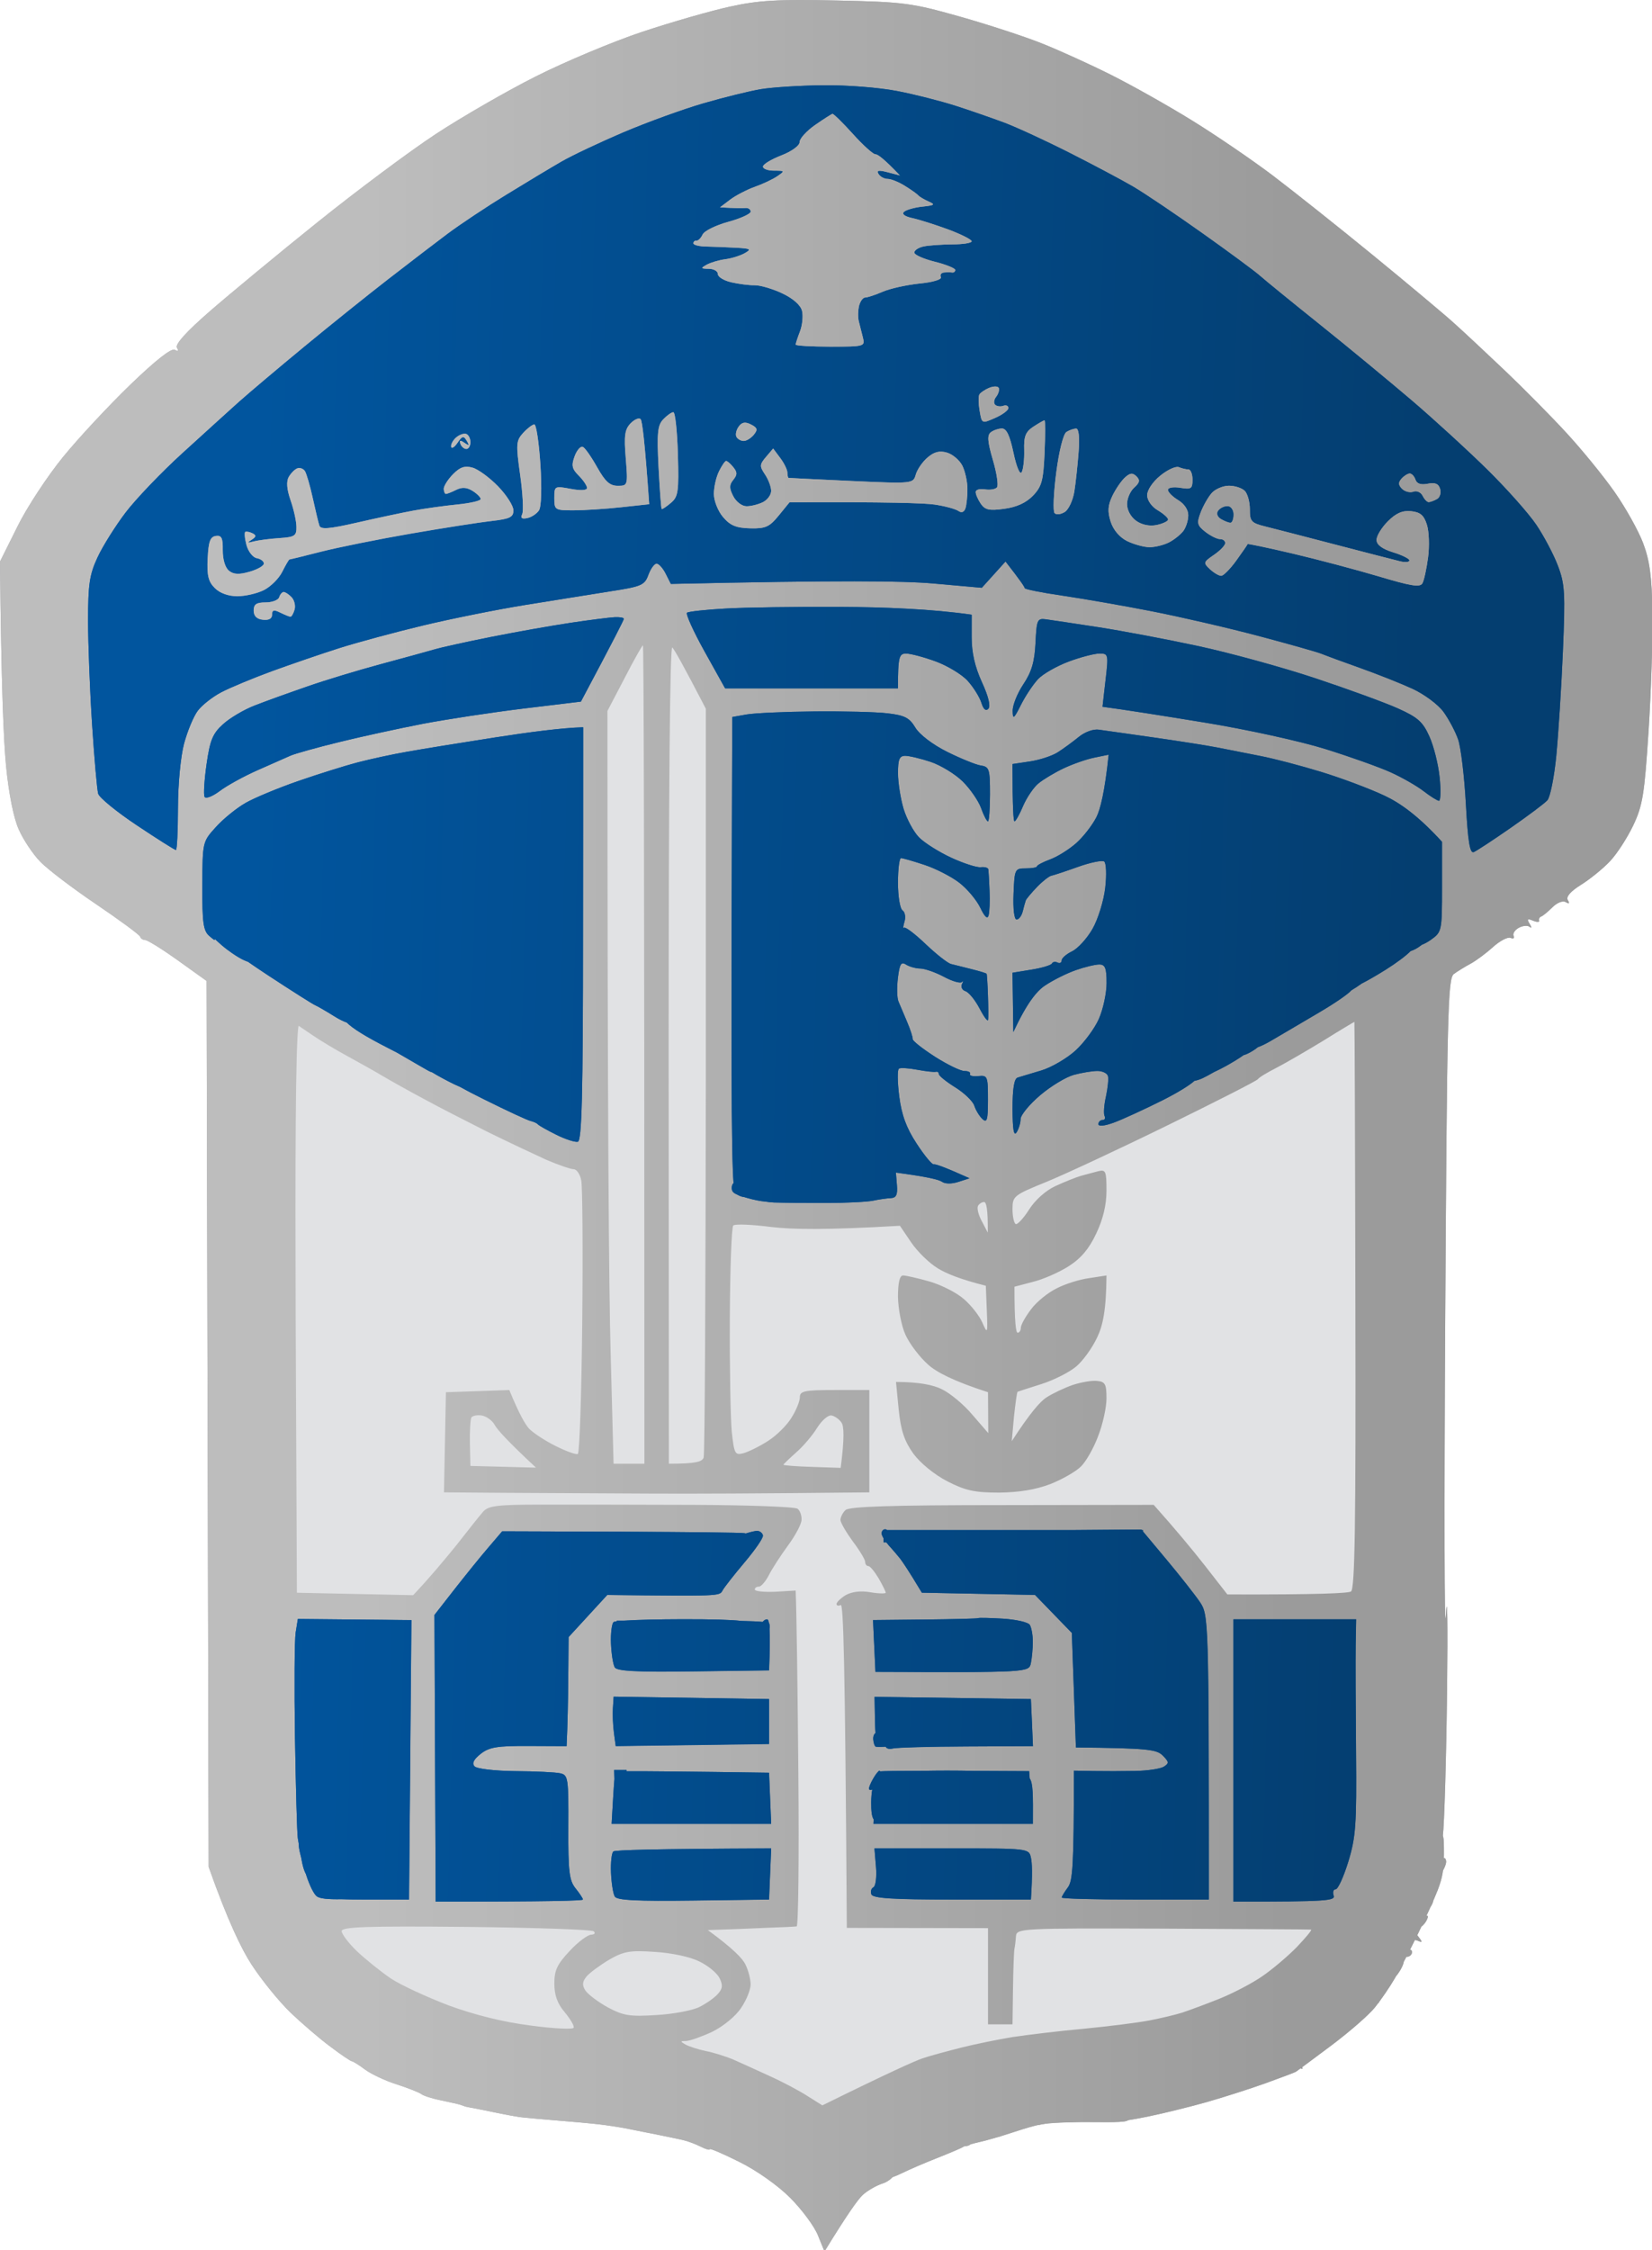 <svg version="1.2" xmlns="http://www.w3.org/2000/svg" viewBox="0 0 675 919" width="675" height="919">
	<title>INTERNAL SECURITY FORCES LOGO</title>
	<defs>
		<clipPath clipPathUnits="userSpaceOnUse" id="cp1">
			<path d="m298.36 2.67c-7.81 1.71-23.98 6.36-35.93 10.33-11.95 3.97-31.51 12.16-43.46 18.19-11.95 6.03-30.38 16.65-40.95 23.6-10.58 6.95-32.39 23.22-48.48 36.15-16.09 12.93-35.83 29.24-43.88 36.25-9.57 8.34-14.19 13.47-13.38 14.84q1.22 2.08-0.84 0.83c-1.33-0.8-7.81 4.27-18.12 14.21-8.82 8.5-21.25 21.85-27.62 29.67-6.37 7.81-14.75 20.6-18.64 28.41l-7.06 14.21c0.5 50.52 1.47 73.46 2.46 83.58 1.12 11.39 3.1 21.25 5.19 25.91 1.86 4.13 5.79 10.02 8.73 13.08 2.94 3.06 13.25 10.9 22.9 17.42 9.65 6.53 17.74 12.49 17.97 13.25 0.23 0.76 1.17 1.38 2.09 1.38 0.92 0 6.94 3.76 13.37 8.35l11.7 8.36 0.84 361.88c7.79 22.02 13.43 33.61 17.56 39.95 4.13 6.34 11.27 15.13 15.87 19.54 4.59 4.41 11.93 10.7 16.29 13.97 4.37 3.26 8.32 5.94 8.78 5.94 0.46 0 2.9 1.53 5.43 3.41 2.53 1.87 8.36 4.6 12.96 6.07 4.59 1.46 9.11 3.25 10.03 3.96 0.91 0.72 4.68 1.9 8.35 2.63 3.68 0.73 7.25 1.55 7.94 1.82 0.69 0.27 1.44 0.55 1.67 0.62 0.23 0.07 1.93 0.41 3.76 0.74 1.84 0.34 5.98 1.17 9.2 1.85 3.22 0.68 7.35 1.44 9.19 1.7 1.84 0.25 8.61 0.88 15.04 1.38 6.44 0.51 14.34 1.23 17.56 1.61 3.21 0.37 8.1 1.12 10.86 1.66 2.76 0.55 8.4 1.67 12.54 2.49 4.13 0.83 9.02 1.85 10.86 2.27 1.84 0.43 5.04 1.62 7.11 2.67 2.06 1.04 3.76 1.52 3.76 1.06 0-0.46 5.45 1.87 12.11 5.19 7.07 3.51 15.71 9.61 20.71 14.62 4.73 4.73 9.82 11.61 11.32 15.29l2.73 6.68c9.52-15.54 13.83-21.46 15.72-23.18 1.89-1.71 5.5-3.78 8.03-4.59 2.53-0.81 4.97-2.98 5.43-4.82 0.46-1.84 1.59-2.97 2.51-2.51 0.92 0.46 3.93-0.29 6.68-1.67 2.76-1.38 5.04-1.94 5.07-1.25 0.03 0.69 0.78-0.07 1.67-1.67 0.89-1.61 2.75-2.55 4.13-2.09 1.38 0.46 2.52 0.27 2.54-0.42 0.02-0.69 1.9-1.07 4.18-0.84 2.42 0.25 4.15-0.45 4.16-1.67 0.01-1.31 1.73-1.86 4.6-1.47 2.52 0.33 6.46-0.33 8.76-1.48 2.29-1.15 5.68-2.43 7.52-2.84 1.84-0.41 5.97-1.15 9.19-1.65 3.22-0.49 12.62-0.8 20.89-0.69 11.05 0.15 14.38-0.27 12.54-1.58-1.9-1.35-1.2-1.55 2.93-0.84 2.98 0.52 5.8 0.19 6.26-0.73 0.46-0.92 2.34-1.3 4.18-0.84 1.84 0.46 3.35 0.09 3.35-0.83 0-0.92 1.5-1.3 3.34-0.84 1.84 0.46 4.47-0.29 5.85-1.67 1.38-1.38 4.69-2.32 7.35-2.09 2.67 0.23 4.55-0.15 4.18-0.84-0.37-0.68 1.4-1.85 3.93-2.59 2.53-0.74 5.72-1.28 7.1-1.21 1.38 0.07 3.51-1.02 4.72-2.42 1.91-2.19 2.04-2.2 0.97-0.04-0.8 1.61 0.16 1.31 2.67-0.84 2.52-2.15 3.47-2.45 2.67-0.83-0.68 1.37-0.25 1.2 0.97-0.4 1.22-1.6 2.77-2.35 3.45-1.67 0.68 0.67 1.62-0.09 2.09-1.7 0.71-2.43 1.32-2.57 3.68-0.83 1.55 1.15 2.4 1.34 1.89 0.42-0.52-0.92 0.94-3.56 3.24-5.85 2.3-2.3 3.78-3.43 3.28-2.51-0.49 0.92 0.07 1.67 1.24 1.67 1.18 0 1.86-0.94 1.52-2.09-0.35-1.15 1.44-3.57 3.97-5.39 2.53-1.81 4.97-3.13 5.43-2.92 0.46 0.2 0.64 0 0.4-0.46-0.23-0.46 1.27-2.55 3.35-4.64 2.07-2.1 5.28-3.85 7.12-3.9 1.84-0.05 2.4-0.4 1.25-0.79-1.44-0.48-0.52-3.05 2.93-8.23 2.75-4.13 5.54-7.52 6.18-7.52 0.64 0 0.25 0.94-0.86 2.09-1.12 1.15-2.03 2.84-2.02 3.76 0.01 0.92 1.15-0.02 2.53-2.09 1.39-2.06 2.24-4.32 1.89-5.01-0.35-0.69 0.22-1.25 1.25-1.25 1.04 0 2-0.76 2.14-1.68 0.14-0.92-0.43-1.48-1.25-1.25-0.83 0.23-0.94-0.75-0.25-2.18 0.73-1.54 2.28-2.16 3.76-1.52 2.08 0.9 2.15 0.63 0.42-1.58-1.68-2.13-1.68-2.81 0-3.43 1.14-0.43 2.65-1.93 3.34-3.34 0.86-1.78 0.61-2.23-0.84-1.45-1.15 0.62-0.58-0.51 1.26-2.51 2.08-2.26 2.87-4.57 2.09-6.14-0.79-1.56-0.47-2.49 0.83-2.46 1.15 0.03 1.55-0.54 0.89-1.25-0.66-0.72-0.09-2.81 1.27-4.64 1.35-1.84 2.46-4.29 2.45-5.44-0.01-1.15-0.58-1.79-1.27-1.43-0.69 0.36-0.73-3.59-0.1-8.78 0.64-5.18 1.42-31.99 1.75-59.57 0.32-27.58 0.1-41.5-0.5-30.93-0.6 10.58-0.71-43.58-0.26-120.34 0.75-125.83 1.09-139.77 3.52-141.57 1.49-1.1 4.53-2.98 6.78-4.18 2.25-1.2 6.38-4.26 9.19-6.81 2.81-2.54 6.05-4.23 7.2-3.76 1.15 0.48 1.72 0.11 1.26-0.81-0.46-0.91 0.48-2.4 2.09-3.29 1.61-0.9 3.61-1.08 4.44-0.42 0.92 0.73 0.92 0.22 0-1.26-1.19-1.94-0.88-2.21 1.41-1.26 1.61 0.67 2.73 0.66 2.5-0.03-0.23-0.69 0.15-1.45 0.84-1.67 0.69-0.23 2.76-1.93 4.6-3.77 1.93-1.93 4.22-2.82 5.43-2.1q2.08 1.23 0.84-0.84c-0.82-1.35 1.07-3.53 5.43-6.25 3.67-2.3 8.99-6.62 11.81-9.61 2.82-2.99 7.09-9.57 9.49-14.63 3.84-8.1 4.59-12.66 6.26-38.44 1.04-16.09 1.75-37.9 1.58-48.47-0.24-14.86-1.11-21.31-3.8-28.42-1.91-5.06-7.16-14.46-11.66-20.89-4.51-6.44-13.38-17.32-19.71-24.18-6.34-6.87-17.54-18.21-24.9-25.2-7.35-6.99-16.75-15.77-20.89-19.51-4.14-3.74-19.18-16.33-33.43-27.99-14.25-11.65-32.68-26.3-40.95-32.55-8.28-6.25-22.94-16.25-32.6-22.22-9.65-5.97-24.5-14.34-33.01-18.61-8.5-4.27-21.29-10.09-28.41-12.93-7.13-2.84-22.36-7.82-33.85-11.06-19.58-5.52-22.74-5.93-50.15-6.51-24-0.51-31.8-0.07-43.46 2.48zm287.2 748.58c-0.27 1.24-0.73 4.5-1.03 7.25-0.31 2.75-0.57 6.12-0.59 7.5-0.03 1.37-3.2 9.02-7.05 17-3.85 7.97-7.73 15.85-8.62 17.5-0.9 1.65-3.16 5.02-5.04 7.5-1.87 2.47-5.31 5.85-7.62 7.5-2.32 1.65-6.44 5.02-9.15 7.5-2.72 2.47-6.74 6.44-8.95 8.81-2.2 2.38-6.04 5.62-8.51 7.21-2.48 1.59-9.68 4.72-16 6.97-6.33 2.24-17.8 5.81-25.5 7.94-7.7 2.13-15.35 4.12-17 4.42-1.65 0.3-5.59 1.02-8.75 1.6-5.19 0.95-5.75 1.29-5.75 3.55 0 1.37 0.34 2.71 0.75 2.96 0.41 0.26 5.92-0.59 12.25-1.88 6.32-1.29 17.12-3.95 24-5.9 6.87-1.96 17.67-5.41 24-7.68 6.32-2.27 11.95-4.4 12.5-4.73 0.55-0.34 7.04-5.15 14.42-10.69 7.56-5.68 15.35-12.48 17.86-15.58 2.45-3.03 6.14-8.43 8.2-12 2.06-3.58 6.28-11.68 9.37-18 3.09-6.33 6.74-14.43 8.12-18 1.93-5.03 2.5-8.37 2.52-14.75 0.01-7.57-0.15-8.25-1.97-8.25-1.25 0-2.16 0.83-2.46 2.25zm-172.56 113.8c-4.68 1.61-10.98 3.43-14 4.05-3.03 0.61-6.63 1.72-8 2.46-1.38 0.74-6.78 3-12 5.02-5.23 2.03-11.64 4.75-14.25 6.05-3.77 1.88-4.75 2.89-4.75 4.87 0 1.83 0.53 2.5 2 2.5 1.1 0 4.14-1.08 6.75-2.39 2.61-1.32 9.02-4.08 14.25-6.13 5.22-2.05 9.95-4.07 10.5-4.48 0.55-0.4 3.47-1.28 6.5-1.95 3.02-0.67 9.44-2.53 14.25-4.13 4.81-1.61 9.42-2.92 10.25-2.92 0.82 0 1.72-0.68 2-1.5 0.27-0.83 0.27-2.18 0-3-0.28-0.83-1.51-1.48-2.75-1.45-1.24 0.04-6.08 1.38-10.75 3z"/>
		</clipPath>
		<linearGradient id="g1" x2="1" gradientUnits="userSpaceOnUse" gradientTransform="matrix(378,0,0,514.64,148.5,459.5)">
			<stop offset="0" stop-color="#bdbdbd"/>
			<stop offset="1" stop-color="#9b9b9b"/>
		</linearGradient>
		<clipPath clipPathUnits="userSpaceOnUse" id="cp2">
			<path d="m336.39 34.83c9.42-0.11 22.96 0.94 30.09 2.33 7.12 1.39 17.84 4.1 23.82 6.02 5.97 1.93 15 5.06 20.06 6.95 5.05 1.9 17.09 7.45 26.74 12.34 9.65 4.89 21.31 11.09 25.91 13.78 4.59 2.69 17.38 11.3 28.41 19.14 11.04 7.85 21.57 15.63 23.4 17.29 1.84 1.67 12.74 10.55 24.22 19.74 11.48 9.19 28.4 23.15 37.61 31.01 9.2 7.87 23.18 20.66 31.06 28.42 7.88 7.76 16.87 17.87 19.98 22.47 3.11 4.59 7.09 12.12 8.84 16.71 2.86 7.49 3.07 11.13 2.06 35.1-0.63 14.71-1.84 33.89-2.7 42.63-0.85 8.73-2.49 16.9-3.64 18.16-1.15 1.25-7.92 6.33-15.05 11.28-7.12 4.95-13.89 9.39-15.04 9.87-1.57 0.64-2.37-4.23-3.21-19.64-0.62-11.28-2.04-23.14-3.16-26.36-1.12-3.22-3.81-8.29-5.98-11.28-2.2-3.02-7.84-7.22-12.72-9.45-4.83-2.21-14.42-6.03-21.31-8.48-6.9-2.45-14.04-5.07-15.88-5.81-1.84-0.75-13.5-4.05-25.91-7.33-12.41-3.29-31.97-7.81-43.46-10.05-11.49-2.25-27.86-5.1-36.38-6.34-8.52-1.25-15.48-2.64-15.47-3.1 0.01-0.46-1.75-3.1-7.83-10.87l-9.69 10.74-20.06-1.77c-11.89-1.05-37.73-1.37-106.97 0.2l-2.09-4.16c-1.15-2.3-2.84-4.17-3.76-4.17-0.92 0-2.43 2.07-3.34 4.59-1.54 4.23-2.78 4.77-15.46 6.75-7.59 1.19-23.2 3.68-34.69 5.54-11.49 1.86-30.3 5.63-41.79 8.38-11.49 2.75-26.91 6.91-34.26 9.24-7.36 2.34-19.77 6.59-27.58 9.45-7.82 2.85-17.16 6.73-20.75 8.62-3.6 1.88-7.94 5.3-9.64 7.6-1.71 2.3-4.21 8.32-5.56 13.37-1.4 5.22-2.47 16.61-2.48 26.33-0.01 9.42-0.4 17.13-0.86 17.13-0.45 0-7.6-4.51-15.87-10.03-8.28-5.51-15.42-11.34-15.88-12.95-0.46-1.61-1.57-14.21-2.47-28-0.91-13.79-1.65-32.97-1.66-42.62-0.02-14.87 0.57-18.83 3.86-25.91 2.13-4.6 7.31-12.87 11.51-18.39 4.2-5.51 14.65-16.42 23.23-24.23 8.57-7.82 18.99-17.25 23.15-20.97 4.16-3.71 16.22-13.88 26.79-22.6 10.57-8.72 25.99-21.11 34.26-27.52 8.28-6.42 19.18-14.76 24.24-18.54 5.06-3.77 15.8-10.92 23.88-15.87 8.07-4.95 18.22-11.05 22.56-13.55 4.34-2.5 15.78-7.91 25.43-12.01 9.66-4.11 24.33-9.43 32.6-11.82 8.27-2.4 18.8-4.99 23.4-5.76 4.6-0.78 16.07-1.5 25.49-1.6zm7.1 213.08c17.93 0.09 37.31 0.84 53.54 3.18l-0.01 9.19c0 6.28 1.33 12.11 4.2 18.39 2.68 5.86 3.63 9.8 2.62 10.87-1.03 1.08-2.04 0.21-2.88-2.51-0.71-2.3-3.21-6.31-5.56-8.9-2.35-2.6-8.22-6.17-13.04-7.94-4.83-1.77-10.28-3.22-12.12-3.22-2.82 0-3.34 1.12-3.35 14.21h-70.61l-8.37-15.03c-4.6-8.26-7.83-15.41-7.18-15.88 0.65-0.47 7.7-1.23 15.68-1.69 7.97-0.46 29.16-0.76 47.08-0.67zm-92.35 4.2c2.07-0.1 3.76 0.19 3.76 0.65 0 0.46-3.94 8.26-17.55 33.83l-23.4 2.84c-12.87 1.55-31.3 4.35-40.95 6.2-9.65 1.85-25.07 5.21-34.26 7.46-9.2 2.25-18.22 4.76-20.06 5.58-1.84 0.82-7.86 3.48-13.38 5.91-5.51 2.43-12.47 6.26-15.46 8.49-3.04 2.28-5.8 3.34-6.26 2.4-0.46-0.92-0.09-6.93 0.83-13.37 1.4-9.78 2.5-12.45 6.74-16.3 2.79-2.52 8.62-5.96 12.96-7.64 4.33-1.68 13.9-5.14 21.25-7.69 7.36-2.55 20.9-6.66 30.09-9.13 9.19-2.48 18.97-5.17 21.73-5.99 2.76-0.81 13.29-3.14 23.4-5.17 10.11-2.03 24.78-4.63 32.6-5.78 7.81-1.16 15.9-2.19 17.96-2.29zm176.28 0.87c2.1 0.28 11.73 1.73 21.38 3.22 9.65 1.48 28.08 4.97 40.95 7.74 12.87 2.78 34.31 8.67 47.64 13.1 13.33 4.43 28.56 9.99 33.85 12.36 8.05 3.62 10.13 5.47 12.81 11.42 1.76 3.91 3.64 11.43 4.18 16.71 0.54 5.29 0.41 9.59-0.28 9.57-0.69-0.03-3.51-1.8-6.27-3.93-2.75-2.13-8.77-5.58-13.37-7.66-4.59-2.08-16.63-6.37-26.74-9.54-10.11-3.17-32.3-8.03-49.31-10.81-17.01-2.78-33.37-5.37-41.79-6.46l1.25-10.88c1.22-10.54 1.14-10.88-2.5-10.87-2.07 0.01-7.71 1.49-12.54 3.29-4.83 1.8-10.43 5-12.46 7.11-2.03 2.1-5.19 6.84-7.04 10.51-2.94 5.87-3.36 6.18-3.42 2.51-0.04-2.3 1.93-7.19 4.38-10.86 3.38-5.06 4.58-9.17 4.96-16.86 0.45-9.53 0.73-10.15 4.32-9.67zm-94.79 37.63c11.95-0.12 25.49 0.23 30.09 0.77 6.92 0.81 8.86 1.81 11.28 5.84 1.71 2.84 7.07 6.93 12.95 9.87 5.52 2.75 11.73 5.27 13.79 5.6 3.47 0.53 3.76 1.46 3.76 11.7 0 6.11-0.37 11.12-0.83 11.14-0.46 0.01-1.73-2.44-2.82-5.44-1.09-3-4.47-7.91-7.52-10.91-3.05-3-8.93-6.58-13.06-7.96-4.14-1.38-8.84-2.49-10.45-2.48-2.33 0.01-2.92 1.47-2.9 7.12 0.02 3.91 1.06 10.49 2.32 14.63 1.27 4.13 4.07 9.33 6.25 11.55 2.17 2.22 8.08 5.95 13.14 8.3 5.05 2.34 10.51 4.1 12.11 3.9 1.61-0.19 3.01 0.21 3.1 0.9 0.09 0.69 0.31 4.64 0.49 8.78 0.18 4.14 0 8.65-0.39 10.03-0.46 1.64-1.64 0.54-3.41-3.18-1.49-3.12-5.34-7.71-8.56-10.19-3.22-2.48-9.61-5.76-14.21-7.29-4.6-1.53-8.92-2.77-9.61-2.76-0.69 0.01-1.25 4.53-1.25 10.05 0 5.51 0.83 10.59 1.85 11.28 1.02 0.69 1.39 2.76 0.82 4.59-0.57 1.84-0.64 2.97-0.14 2.51 0.49-0.46 4.45 2.55 8.79 6.69 4.34 4.13 9.03 7.8 10.41 8.14 1.37 0.35 5.14 1.29 8.35 2.09 3.22 0.8 5.98 1.65 6.13 1.88 0.15 0.23 0.4 4.18 0.56 8.78 0.16 4.6 0.2 9.11 0.07 10.03-0.12 0.92-1.69-1.15-3.49-4.6-1.8-3.44-4.4-6.64-5.77-7.1-1.38-0.46-2.02-1.78-1.41-2.93 0.61-1.14 0.61-1.52 0-0.83-0.6 0.69-3.92-0.25-7.37-2.1-3.45-1.84-7.77-3.35-9.61-3.36-1.84-0.02-4.47-0.74-5.85-1.62-2.05-1.31-2.66-0.32-3.37 5.45-0.47 3.89-0.37 8.19 0.22 9.57 0.59 1.38 2.19 5.14 3.55 8.36 1.37 3.21 2.4 6.39 2.3 7.06-0.11 0.67 3.94 3.88 9 7.12 5.06 3.25 10.51 5.9 12.12 5.89 1.61-0.01 2.64 0.55 2.28 1.24-0.35 0.69 1.16 1.06 3.35 0.83 3.8-0.39 3.98 0.05 3.98 9.62 0 8.31-0.38 9.67-2.24 7.93-1.24-1.14-2.73-3.59-3.32-5.43-0.59-1.84-4.1-5.22-7.8-7.52-3.69-2.3-6.71-4.74-6.71-5.43 0.01-0.69-0.55-1.1-1.24-0.92-0.69 0.19-4.08-0.19-7.52-0.83-3.45-0.65-6.84-0.86-7.53-0.47-0.69 0.39-0.64 5.47 0.11 11.29 1 7.7 2.93 12.95 7.11 19.34 3.15 4.83 6.3 8.64 6.99 8.47 0.69-0.17 4.26 1.04 14.63 5.7l-4.6 1.48c-2.74 0.89-5.44 0.86-6.69-0.06-1.14-0.85-5.85-2.04-18.8-3.74l0.42 5.15c0.32 3.91-0.29 5.18-2.51 5.28-1.61 0.06-4.8 0.53-7.1 1.03-2.3 0.51-10.95 0.93-19.23 0.96-8.27 0.02-17.86-0.07-21.31-0.21-1.33-0.05-2.58-0.18-3.6-0.36-1.84-0.14-4.81-0.72-7.48-1.5q-0.56-0.17-1.06-0.32c-1.04-0.14-2.07-0.49-2.85-0.98-1.9-0.79-2.34-1.5-2.34-2.78 0-0.93 0.23-1.57 0.73-1.97-0.91-11.49-1.07-52.49-0.53-190.4l5.85-1.03c3.22-0.57 15.63-1.13 27.58-1.24zm-94.36 6.45l-0.04 84.41c-0.03 66.13-0.49 84.52-2.13 84.9-1.15 0.27-5.1-1-8.78-2.83-3.67-1.83-7.06-3.74-7.52-4.25-0.46-0.51-1.77-1.12-2.92-1.35-1.15-0.23-9.8-4.24-19.22-8.92-3.47-1.72-6.77-3.44-9.6-4.99q-1.19-0.5-2.5-1.14c-3.03-1.48-6.64-3.44-8.98-4.84-0.6-0.19-1.35-0.53-2.16-1-1.98-1.15-7.06-4.1-11.28-6.54q-0.47-0.27-0.96-0.55-2.07-1.09-4.18-2.16c-8.48-4.33-13.88-7.67-16.33-10.12-1.34-0.46-3.15-1.34-5.02-2.52-3.45-2.15-7.02-4.22-7.94-4.59-0.92-0.38-9.57-5.86-19.23-12.2-2.8-1.84-5.58-3.72-8.15-5.5q-0.97-0.34-1.83-0.73c-2.2-1-6.25-3.75-9-6.12-1.03-0.89-2.01-1.77-2.84-2.55 0.39 0.95-0.16 0.56-2.17-1.17-2.43-2.09-2.89-5.43-2.82-20.47 0.07-17.88 0.1-18 5.5-23.98 2.99-3.3 8.44-7.73 12.12-9.84 3.68-2.11 13.46-6.17 21.73-9.03 8.27-2.85 19.18-6.27 24.24-7.59 5.05-1.32 14.08-3.27 20.05-4.33 5.98-1.06 22.15-3.68 35.94-5.82 13.79-2.14 27.54-3.96 36.02-4.18zm210.76 1c2.17 0.31 12.22 1.75 22.34 3.18 10.11 1.44 21.77 3.27 25.9 4.08 4.14 0.81 12.04 2.36 17.55 3.44 5.52 1.07 16.8 4.03 25.08 6.57 8.27 2.53 19.93 6.91 25.91 9.72 6.16 2.9 13.57 8.08 23.4 18.81v18.39c0 18.14-0.06 18.43-4.6 21.68-1.27 0.91-2.57 1.6-3.64 1.98q-0.2 0.17-0.42 0.34c-1.31 1.01-2.9 1.85-4.18 2.25-1.81 1.85-5.68 4.78-10.15 7.59-3.87 2.44-7.53 4.53-9.89 5.7-1.48 1.07-3 2.06-4.17 2.74-1.26 1.5-6.74 5.29-13.26 9.12-7.44 4.36-16.27 9.55-19.64 11.53-1.95 1.15-3.89 2.08-5.31 2.58-0.7 0.56-1.48 1.12-2.2 1.56-1.38 0.84-2.91 1.55-3.58 1.66-1.76 1.24-4.28 2.81-7.07 4.37-1.77 0.99-3.5 1.86-5.05 2.56-1.79 1.03-3.47 1.94-4.57 2.46-1.14 0.54-2.38 0.95-3.45 1.17-1.93 1.77-6.99 4.89-12.9 7.85-7.59 3.8-16.61 7.94-20.06 9.19-3.77 1.38-6.27 1.62-6.27 0.61 0-0.92 0.75-1.67 1.67-1.67 0.92 0 1.3-0.75 0.84-1.67-0.46-0.92-0.21-4.49 0.56-7.94 0.77-3.45 1.14-7.21 0.83-8.36-0.3-1.15-2.25-2.08-4.32-2.08-2.07 0.01-6.39 0.72-9.61 1.59-3.22 0.87-9.42 4.63-13.79 8.35-4.37 3.72-7.95 8.09-7.96 9.69-0.02 1.61-0.76 4.06-1.65 5.44-1.13 1.74-1.63-1.17-1.65-9.61-0.01-8.26 0.64-12.33 2.07-12.76 1.15-0.35 5.47-1.65 9.61-2.88 4.14-1.23 10.44-4.9 14-8.14 3.56-3.24 7.89-9.09 9.61-13 1.72-3.9 3.13-10.49 3.13-14.62 0-6.04-0.58-7.53-2.92-7.56-1.61-0.02-5.94 1.01-9.61 2.3-3.68 1.28-9.36 4.11-12.63 6.3-3.42 2.28-7.43 7.17-12.94 19.02l-0.34-24.24 7.72-1.26c4.25-0.68 8.01-1.81 8.36-2.5 0.35-0.69 1.39-0.88 2.3-0.42 0.92 0.46 1.68 0.08 1.68-0.84 0-0.92 1.94-2.61 4.31-3.76 2.37-1.15 6.13-5.28 8.35-9.19 2.23-3.91 4.55-11.43 5.15-16.72 0.61-5.28 0.42-10.11-0.42-10.73-0.83-0.61-5.65 0.37-10.71 2.19-5.05 1.81-9.94 3.43-10.86 3.59-0.92 0.16-3.55 2.23-5.85 4.61-2.3 2.38-4.37 4.84-4.6 5.47-0.23 0.63-0.79 2.65-1.25 4.49-0.46 1.83-1.59 3.34-2.51 3.34-0.98 0-1.5-4.32-1.25-10.45 0.4-10.18 0.53-10.45 5.01-10.45 2.52 0 4.58-0.37 4.57-0.83-0.01-0.46 2.44-1.75 5.44-2.86 3-1.11 7.79-4.12 10.66-6.69 2.86-2.56 6.54-7.29 8.16-10.51 1.63-3.22 3.42-10.28 5.02-25.55l-5.85 1.2c-3.22 0.66-8.86 2.63-12.54 4.37-3.68 1.75-8.3 4.51-10.28 6.15-1.98 1.63-4.8 5.79-6.27 9.23-1.47 3.45-3.05 6.27-3.51 6.27-0.46 0-0.83-5.26-0.83-23.4l7.1-1.06c3.91-0.58 8.99-2.24 11.28-3.69 2.3-1.44 6.17-4.26 8.59-6.25 2.56-2.1 6.07-3.38 8.36-3.04zm-243.84 327.45l48.68 0.16c26.77 0.09 49.42 0.37 50.34 0.61q0.23 0.06 0.54 0.11c2.18-0.68 4.03-1.1 4.74-1.04 1.09 0.08 2.11 0.94 2.25 1.9 0.15 0.99-3.15 5.78-7.55 11-4.29 5.09-8.34 10.26-9 11.5-1.18 2.24-1.23 2.25-47.05 1.76l-15.8 17.21-0.16 16.84c-0.08 9.26-0.27 19.28-0.68 27.7l-15.46-0.07c-12.93-0.06-16.14 0.47-19.64 3.23-2.86 2.25-3.65 3.86-2.51 5.1 0.94 1.01 8.27 1.87 16.72 1.94 8.27 0.08 16.55 0.48 18.39 0.9 3.13 0.71 3.33 2.08 3.23 21.99-0.09 18.12 0.34 21.79 2.93 25 1.66 2.07 3.03 4.14 3.03 4.59 0 0.46-13.54 0.84-60.17 0.84l-0.5-117.11 8.11-10.39c4.46-5.72 10.68-13.41 13.83-17.08zm156.49-0.84q0.49 0.01 0.74 0.33h75.49c8.47-0.08 17.92-0.16 28.44-0.23l0.19 0.23h0.46v0.55l9.44 11.29c5.55 6.64 11.76 14.51 13.79 17.5 3.64 5.35 3.7 6.31 3.7 121.6h-30.09c-16.54 0-30.06-0.38-30.03-0.84 0.03-0.45 1.17-2.34 2.54-4.17 1.9-2.57 2.47-8.49 2.42-47.64l7.94 0.15c4.37 0.08 12.08 0.07 17.13-0.03 5.06-0.09 10.33-0.89 11.7-1.76 2.19-1.38 2.13-1.96-0.47-4.57-2.44-2.43-6-3.01-35.46-3.27l-1.67-46.8-15.05-15.52-46.22-0.91-3.58-5.85c-1.97-3.22-4.36-6.85-5.3-8.06-0.95-1.22-3.05-3.66-4.65-5.43q-0.55-0.61-1.03-1.24h-1.11v-1.65c-0.49-0.84-0.79-1.57-0.79-2.01 0-0.92 0.66-1.67 1.47-1.67zm48.11 36.53c5.37 0.33 10.31 1.45 10.99 2.51 0.67 1.05 1.23 4.17 1.23 6.93 0 2.75-0.37 6.7-0.81 8.77-0.81 3.74-0.97 3.76-63.5 3.53l-0.99-21.18 21.33-0.22c11.73-0.12 21.48-0.37 21.66-0.57 0.19-0.2 4.73-0.1 10.09 0.23zm-288.1 0.12l46.41 0.44-0.95 114.18h-18.8c-3.27 0-6.23-0.06-8.78-0.16-5.72 0.1-8.78-0.25-10.07-1.12-1.16-0.77-3-4.45-4.39-8.75q-0.06-0.19-0.12-0.38c-0.62-1.14-1.23-2.98-1.61-5.05q-0.13-0.7-0.26-1.44c-0.45-1.72-0.78-3.18-0.91-4.04-0.09-0.64-0.14-1.32-0.17-1.98-0.15-0.87-0.28-1.62-0.36-2.15-0.31-1.84-0.82-20.27-1.15-40.95-0.33-20.69-0.2-40.08 0.28-43.11zm157.32 0.1c11.85-0.01 19.49 0.2 24.03 0.71 4.04 0.08 6.81 0.21 8.59 0.39 0.48-0.64 1.16-1.07 1.78-1.07 0.32 0 0.59 0.44 0.78 1.6q0.14 0.1 0.17 0.2c0.16 0.58 0.19 1.48 0.07 2.16 0.19 3.12 0.16 8.41-0.18 16.93l-30.92 0.41c-23.3 0.32-31.23-0.1-32.16-1.67-0.67-1.15-1.36-5.53-1.53-9.75-0.16-4.21 0.33-8.16 1.09-8.77q0.2-0.15 1.28-0.29v-0.27h3.04c5.08-0.34 14.06-0.57 23.96-0.58zm224.95 0.03h50.15l-0.17 10.44c-0.09 5.75-0.03 25.49 0.13 43.88 0.26 29.63-0.1 34.71-3.17 44.71-1.91 6.21-4.23 11.28-5.15 11.28-0.92 0-1.29 1.13-0.83 2.51 0.71 2.14-2.23 2.51-40.96 2.51zm-253.23 31.6l63.52 0.99v18.39l-62.68 0.84-0.72-5.44c-0.4-2.98-0.59-7.53-0.42-10.1zm106.61 0.08l63.89 0.91 0.83 19.22-27.16 0.13c-14.94 0.07-28.48 0.45-30.09 0.84-1.47 0.35-2.7 0.02-2.89-0.74-2.22 0.13-3.89 0.13-4.16-0.04-0.42-0.25-0.84-1.54-0.95-2.87-0.1-1.2 0.27-2.25 0.92-2.66q-0.16-1.9-0.21-4.7zm-43.09 30.99l0.84 20.89h-65.19l0.61-10.44c0.18-3.06 0.37-5.88 0.54-7.88l-0.11-3.7h5.08l-0.01 0.53c7.37-0.04 24.52 0.11 58.24 0.6zm45.12-0.84q0.2 0.01 0.23 0.29c1.63-0.12 6.91-0.21 18.12-0.22q4.05-0.08 9.16-0.09c3.75 0 7.51 0.04 11.03 0.12 6.51 0.02 14 0.06 22.6 0.11l0.2 2.75q0.01 0.1 0.01 0.2c1.39 1.99 1.4 6.48 1.35 18.57h-65.19l0.1-1.81c-0.75-1.11-1.04-3.21-1.01-6.96 0.01-2.06 0.19-3.99 0.44-5.25-0.67 0.34-1.27 0.21-1.35-0.29-0.09-0.52 0.69-2.41 1.72-4.18 1.02-1.78 2.19-3.24 2.59-3.24zm-44.28 31.76l-0.84 20.9-30.92 0.41c-23.3 0.31-31.22-0.1-32.15-1.67-0.67-1.15-1.36-5.53-1.53-9.75-0.17-4.21 0.27-8.11 0.97-8.65 0.7-0.55 15.5-1.05 64.47-1.24zm42.2 0h31.55c31.36 0 31.56 0.03 32.4 3.76 0.47 2.07 0.66 6.77-0.01 17.14h-32.16c-24.15 0-32.37-0.52-33.01-2.09-0.47-1.15-0.1-2.47 0.82-2.93 0.92-0.46 1.39-4.22 1.04-8.36z"/>
		</clipPath>
		<linearGradient id="g2" x2="1" gradientUnits="userSpaceOnUse" gradientTransform="matrix(479.25,8.365,-11.268,645.515,97.875,455.317)">
			<stop offset="0" stop-color="#01559e"/>
			<stop offset="1" stop-color="#043e70"/>
		</linearGradient>
		<clipPath clipPathUnits="userSpaceOnUse" id="cp3">
			<path d="m333 51.09c-3.47 2.44-6.3 5.56-6.28 6.94 0.03 1.44-3.15 3.75-7.47 5.43-4.13 1.61-7.51 3.68-7.51 4.6 0 0.92 2.06 1.67 4.59 1.66 4.41-0.01 4.46 0.08 1.26 2.27-1.84 1.26-5.98 3.21-9.2 4.34-3.21 1.13-7.73 3.48-10.03 5.21l-4.17 3.16c6.47 0.37 9.29 0.38 10.44 0.27 1.15-0.1 2.09 0.56 2.09 1.48 0 0.92-4.14 2.8-9.19 4.18-5.06 1.38-9.76 3.7-10.45 5.16-0.69 1.46-1.82 2.59-2.51 2.51-0.69-0.08-1.25 0.41-1.24 1.1 0 0.69 2.45 1.29 5.43 1.33 2.98 0.05 8.43 0.26 12.11 0.47 5.88 0.35 6.28 0.62 3.34 2.25-1.83 1.02-5.41 2.13-7.94 2.46-2.52 0.33-5.91 1.33-7.52 2.22-2.59 1.43-2.49 1.62 0.84 1.67 2.07 0.03 3.74 0.99 3.72 2.14-0.02 1.15 2.42 2.66 5.43 3.36 3.01 0.7 7.35 1.26 9.65 1.23 2.3-0.02 7.38 1.47 11.29 3.33 4.38 2.07 7.46 4.8 8.03 7.12 0.51 2.07 0.14 5.83-0.83 8.36-0.98 2.53-1.77 4.97-1.77 5.43 0 0.46 6.39 0.84 14.21 0.84 13.9 0 14.18-0.08 13.24-3.76-0.54-2.07-1.29-5.08-1.68-6.69-0.38-1.61-0.32-4.43 0.14-6.27 0.46-1.84 1.58-3.34 2.5-3.34 0.92 0 4.12-1.07 7.11-2.37 2.99-1.3 9.76-2.81 15.04-3.34 5.57-0.57 9.26-1.68 8.78-2.65-0.46-0.92 0.1-1.76 1.25-1.87 1.15-0.11 2.65-0.11 3.34 0 0.69 0.11 1.27-0.36 1.28-1.05 0.01-0.69-3.75-2.2-8.36-3.35-4.61-1.15-8.38-2.84-8.38-3.76 0-0.92 1.69-2.03 3.76-2.48 2.07-0.45 7.34-0.82 11.7-0.84 4.37-0.01 7.97-0.58 8-1.27 0.03-0.69-4.3-2.87-9.61-4.84-5.32-1.97-11.93-4.07-14.68-4.66-3.13-0.67-4.39-1.63-3.35-2.56 0.92-0.82 4.31-1.77 7.52-2.11 4.99-0.53 5.36-0.84 2.51-2.09-1.84-0.81-3.72-1.92-4.18-2.46-0.46-0.55-2.9-2.3-5.43-3.89-2.53-1.59-5.72-2.88-7.1-2.88-1.38 0-3.07-0.91-3.76-2.01-0.94-1.5 0.03-1.68 3.76-0.7l5.01 1.31c-6.48-6.76-9.11-8.69-10.03-8.65-0.92 0.03-5.05-3.69-9.19-8.28-4.14-4.59-7.9-8.29-8.36-8.22-0.46 0.08-3.68 2.13-7.15 4.56zm71.24 107.32c-1.83 0.74-3.67 1.99-4.09 2.76-0.42 0.78-0.37 3.78 0.12 6.67 0.89 5.26 0.9 5.26 6.32 2.89 2.99-1.31 5.44-3.13 5.44-4.05 0-0.92-0.94-1.33-2.09-0.92-1.15 0.41-2.65 0.23-3.33-0.42-0.68-0.64-0.5-2.11 0.42-3.26 0.91-1.15 1.4-2.75 1.09-3.56-0.3-0.8-2.05-0.86-3.88-0.11zm-133.23 12.87c-2.35 2.46-2.65 5.55-1.93 19.64 0.48 9.19 1.05 16.85 1.28 17.02 0.23 0.16 1.93-0.97 3.77-2.51 3.01-2.53 3.29-4.52 2.85-19.95-0.28-9.42-1.11-17.13-1.85-17.13-0.74 0-2.6 1.32-4.12 2.93zm-13.33 1.63c-2.41 2.44-2.76 4.95-2.01 14.25 0.9 11.16 0.86 11.28-3.27 11.28-3.22 0-5.14-1.73-8.36-7.52-2.3-4.14-4.93-7.9-5.85-8.36-0.92-0.46-2.44 1.23-3.38 3.76-1.41 3.8-1.13 5.18 1.64 7.94 1.84 1.84 3.37 4.1 3.4 5.01 0.04 1.05-2.45 1.21-6.65 0.42-6.62-1.23-6.71-1.18-6.71 3.76 0 4.87 0.23 5.02 7.94 5.01 4.37-0.01 13.09-0.57 19.39-1.26l11.44-1.24c-1.81-25.91-2.86-34.01-3.5-34.72-0.64-0.71-2.48 0.04-4.08 1.67zm44.16 1.33c-0.99 1.36-1.43 3.22-0.97 4.14 0.46 0.92 1.78 1.71 2.93 1.75 1.15 0.04 3.03-1.09 4.18-2.51 1.72-2.13 1.52-2.87-1.13-4.22-2.35-1.2-3.68-0.98-5.01 0.84zm120.41 0.04c-3.22 2.12-3.95 3.96-3.79 9.63 0.11 3.85-0.35 7.91-1.03 9.01-0.69 1.14-2.13-2.29-3.31-7.94-1.48-7-2.86-9.94-4.7-9.94-1.44 0-3.5 0.7-4.6 1.55-1.52 1.19-1.31 3.85 0.86 11.29 1.57 5.35 2.33 10.38 1.68 11.18-0.65 0.8-2.86 1.18-4.91 0.84-2.05-0.35-3.76 0.13-3.79 1.05-0.03 0.92 0.89 3.07 2.06 4.79 1.74 2.56 3.45 2.94 9.64 2.1q7.51-1.01 11.7-5.36c3.6-3.74 4.25-6.17 4.75-17.56 0.32-7.28 0.32-13.23 0-13.24-0.32-0.01-2.37 1.17-4.56 2.6zm-208.47 2.54c-2.93 3.2-3.02 4.5-1.25 17.14 1.06 7.52 1.44 14.73 0.84 16.01-0.77 1.66-0.16 2.15 2.08 1.68 1.74-0.37 3.89-1.8 4.79-3.18 0.96-1.49 1.19-9.12 0.56-18.81-0.59-8.96-1.69-16.29-2.46-16.29-0.76 0-2.81 1.55-4.56 3.45zm221.96-0.37c-1.26 0.79-3.02 7.78-4.17 16.59-1.1 8.37-1.39 15.84-0.66 16.58 0.74 0.75 2.62 0.52 4.18-0.5 1.57-1.02 3.31-4.78 3.88-8.36 0.57-3.57 1.36-10.82 1.75-16.11 0.45-6.05 0.07-9.6-1.04-9.59-0.96 0.02-2.73 0.64-3.94 1.39zm-249.37 2.24c-1.28 1.12-2.2 2.82-2.03 3.79 0.17 0.96 1.33 0.25 2.59-1.59 1.95-2.86 2.5-2.98 3.77-0.84 1.17 1.96 0.97 2.15-0.92 0.84-1.73-1.21-2.19-1.09-1.65 0.42 0.41 1.15 1.5 2.09 2.42 2.09 0.92 0 1.67-1.26 1.67-2.79 0-1.53-0.79-3.05-1.75-3.36-0.97-0.32-2.81 0.33-4.1 1.44zm126.62 7.96c-2.64 3.1-2.68 3.8-0.41 7.19 1.39 2.07 2.52 5.08 2.51 6.69-0.01 1.61-1.52 3.68-3.35 4.59-1.84 0.92-4.85 1.68-6.69 1.68-1.86 0-4.27-1.81-5.43-4.1-1.67-3.28-1.67-4.61 0-6.68 1.67-2.08 1.67-3.11 0-5.18-1.15-1.42-2.47-2.57-2.93-2.55-0.46 0.01-1.77 1.93-2.92 4.25-1.15 2.33-2.09 6.48-2.09 9.24 0 2.78 1.68 6.99 3.76 9.44 2.93 3.44 5.36 4.45 11.05 4.59 6.3 0.16 7.88-0.56 11.7-5.23l4.41-5.41c40.16-0.15 55.2 0.32 59.34 0.94 4.14 0.63 8.46 1.79 9.61 2.59 1.35 0.93 2.39 0.55 2.93-1.07 0.46-1.38 0.82-4.95 0.81-7.94-0.02-2.99-0.96-7.26-2.09-9.49-1.14-2.24-3.95-4.62-6.25-5.31-3.02-0.89-5.22-0.35-7.94 1.98-2.06 1.76-4.24 4.9-4.83 6.97-1.07 3.76-1.12 3.76-26.33 2.62-13.89-0.63-25.44-1.19-25.67-1.25-0.23-0.06-0.43-1.05-0.45-2.2-0.02-1.15-1.34-3.83-2.93-5.95l-2.89-3.85zm-191.52 4.67c-1.05 0.4-2.63 1.98-3.5 3.51q-1.58 2.78 0.74 9.46c1.28 3.68 2.37 8.57 2.41 10.87 0.07 3.74-0.66 4.23-7.03 4.65-3.91 0.26-8.61 0.88-10.45 1.37-2.59 0.68-2.78 0.53-0.84-0.69 1.91-1.19 2.01-1.82 0.42-2.62-1.15-0.57-2.48-0.85-2.97-0.62-0.48 0.23-0.29 2.62 0.42 5.32 0.71 2.69 2.61 5.14 4.22 5.43 1.61 0.29 2.93 1.28 2.93 2.2 0 0.92-2.64 2.43-5.85 3.34-4.31 1.24-6.53 1.13-8.43-0.41-1.53-1.24-2.56-4.65-2.51-8.36 0.06-5.04-0.5-6.18-2.85-5.84-2.3 0.34-3.02 2.33-3.35 9.2-0.32 6.9 0.3 9.47 2.93 12.1 2.07 2.07 5.57 3.34 9.19 3.34 3.22 0 8.11-1.12 10.87-2.5 2.76-1.38 6.14-4.77 7.52-7.53 1.38-2.75 2.69-5 2.92-4.99 0.23 0.01 6.06-1.42 12.96-3.18 6.89-1.77 23.44-5.09 36.77-7.39 13.33-2.31 28.19-4.64 33.01-5.18 7.34-0.82 8.78-1.53 8.78-4.33 0-1.84-2.82-6.25-6.27-9.81-3.45-3.56-8.15-7-10.45-7.64-3.16-0.88-5.1-0.22-7.98 2.71-2.09 2.13-3.78 4.82-3.76 5.97 0.02 1.15 0.42 2.09 0.88 2.09 0.46 0 2.34-0.76 4.18-1.68 2.35-1.17 4.33-1.05 6.69 0.42 1.84 1.15 3.35 2.66 3.34 3.35 0 0.68-4.33 1.68-9.61 2.2-5.29 0.53-13.38 1.66-17.97 2.51-4.6 0.85-14.94 3.06-22.99 4.9-11.29 2.58-14.78 2.86-15.33 1.25-0.39-1.15-1.61-6.23-2.72-11.28-1.11-5.06-2.55-10.02-3.21-11.03-0.66-1.01-2.06-1.51-3.11-1.11zm352.59 3c-3.12 2.56-5.37 5.94-5.34 8.03 0.03 2.07 1.88 4.69 4.32 6.12 2.35 1.38 4.25 3.07 4.23 3.76-0.03 0.69-2.12 1.69-4.65 2.22-2.86 0.6-6.01-0.03-8.35-1.67-2.2-1.54-3.76-4.38-3.76-6.82 0-2.29 1.31-5.35 2.92-6.79 2.28-2.04 2.48-3.05 0.91-4.6-1.56-1.53-2.64-1.41-4.74 0.53-1.5 1.38-3.8 4.76-5.12 7.52-1.82 3.8-1.99 6.33-0.69 10.45 1.06 3.38 3.6 6.38 6.72 7.94 2.75 1.38 6.89 2.51 9.19 2.51 2.3 0 5.87-0.88 7.94-1.95 2.07-1.07 4.68-3.14 5.8-4.6 1.12-1.45 2.06-4.34 2.08-6.41 0.04-2.26-1.6-4.76-4.12-6.27-2.3-1.38-4.18-3.26-4.18-4.18 0-0.92 2.23-1.3 5.02-0.83 4.45 0.74 5.01 0.37 5.01-3.34 0-2.3-0.75-4.18-1.67-4.18-0.92 0-2.68-0.42-3.9-0.93-1.22-0.51-4.65 1.06-7.62 3.49zm98.6 1.2c-1.4 1.55-1.34 2.62 0.23 4.18 1.16 1.16 3.24 1.68 4.62 1.16 1.38-0.52 3.07 0.23 3.76 1.67 0.69 1.43 1.82 2.59 2.51 2.57 0.69-0.01 2.21-0.57 3.39-1.25 1.17-0.68 1.73-2.54 1.25-4.15-0.63-2.11-2.06-2.69-5.06-2.09q-4.18 0.83-5.01-1.67c-0.46-1.38-1.51-2.51-2.32-2.51-0.82 0-2.33 0.94-3.37 2.09zm-77.52 5.85c-1.45 1.61-3.49 5.18-4.54 7.94-1.68 4.46-1.47 5.34 1.97 8.01 2.13 1.65 4.81 2.96 5.96 2.92 1.15-0.04 2.09 0.68 2.09 1.6 0 0.92-2.07 3.09-4.6 4.81-4.34 2.97-4.43 3.29-1.67 5.85 1.61 1.5 3.68 2.72 4.6 2.72 0.92 0 3.71-2.82 6.2-6.27 2.49-3.45 4.56-6.46 4.6-6.68 0.03-0.23 8.34 1.51 18.45 3.88 10.11 2.36 25.91 6.55 35.1 9.3 13.29 3.99 16.96 4.56 17.91 2.81 0.65-1.22 1.68-5.97 2.29-10.57 0.61-4.59 0.39-10.61-0.48-13.37-1.22-3.86-2.71-5.12-6.47-5.5-3.54-0.35-6.17 0.8-9.52 4.18-2.55 2.57-4.62 5.98-4.6 7.59 0.03 1.94 2.3 3.63 6.76 5.01 3.7 1.15 6.71 2.66 6.69 3.35-0.02 0.69-1.73 0.84-3.8 0.34-2.07-0.5-13.92-3.55-26.33-6.79-12.41-3.24-25.38-6.6-28.83-7.45-5.65-1.41-6.27-2.1-6.24-7 0.01-2.98-0.93-6.38-2.09-7.55-1.17-1.16-4.08-2.1-6.47-2.08-2.39 0.01-5.53 1.34-6.98 2.95zm-381.09 42.62c-0.37 1.15-2.87 2.09-5.54 2.09-3.76 0-4.87 0.77-4.87 3.34q0 3.35 3.76 3.76c2.41 0.27 3.76-0.47 3.76-2.08 0-1.95 0.74-2.14 3.34-0.84 1.84 0.92 3.72 1.67 4.18 1.67 0.46 0 1.22-1.32 1.68-2.92 0.46-1.61-0.1-3.9-1.25-5.09-1.16-1.19-2.61-2.13-3.24-2.09-0.63 0.04-1.45 1.01-1.82 2.16z"/>
		</clipPath>
		<linearGradient id="g3" x2="1" gradientUnits="userSpaceOnUse" gradientTransform="matrix(378,0,0,514.64,148.5,459.5)">
			<stop offset="0" stop-color="#bdbdbd"/>
			<stop offset="1" stop-color="#9b9b9b"/>
		</linearGradient>
		<clipPath clipPathUnits="userSpaceOnUse" id="cp4">
			<path d="m497.77 208.65c-0.77 1.08-0.27 2.48 1.17 3.32 1.38 0.8 3.08 1.47 3.77 1.49 0.69 0.01 1.25-1.48 1.25-3.32 0-1.84-1.09-3.34-2.43-3.34-1.33 0-3.02 0.83-3.76 1.85z"/>
		</clipPath>
		<linearGradient id="g4" x2="1" gradientUnits="userSpaceOnUse" gradientTransform="matrix(479.25,8.365,-11.268,645.515,97.875,455.317)">
			<stop offset="0" stop-color="#01559e"/>
			<stop offset="1" stop-color="#043e70"/>
		</linearGradient>
	</defs>
	<style>
		.s0 { opacity: 1;fill: #a9a9ad } 
		.s1 { opacity: 1;fill: #0d5292 } 
		.s2 { fill: #e1e2e4 } 
	</style>
	<g id="Folder 4">
		<g clip-path="url(#cp1)">
			<path id="Path 1" class="s0" d="m298.4 2.7c-7.9 1.7-24 6.3-36 10.3-11.9 4-31.5 12.2-43.4 18.2-12 6-30.4 16.6-41 23.6-10.6 6.9-32.4 23.2-48.5 36.1-16 13-35.8 29.3-43.8 36.3-9.6 8.3-14.2 13.5-13.4 14.8q1.2 2.1-0.9 0.9c-1.3-0.8-7.8 4.2-18.1 14.2-8.8 8.5-21.2 21.8-27.6 29.6-6.4 7.9-14.8 20.6-18.6 28.5l-7.1 14.2c0.5 50.5 1.5 73.4 2.5 83.5 1.1 11.4 3.1 21.3 5.2 25.9 1.8 4.2 5.7 10.1 8.7 13.1 2.9 3.1 13.2 10.9 22.9 17.5 9.6 6.5 17.7 12.4 17.9 13.2 0.3 0.8 1.2 1.4 2.1 1.4 1 0 7 3.7 13.4 8.3l11.7 8.4 0.8 361.9c7.8 22 13.5 33.6 17.6 39.9 4.1 6.4 11.3 15.2 15.9 19.6 4.6 4.4 11.9 10.7 16.3 13.9 4.3 3.3 8.3 6 8.7 6 0.5 0 3 1.5 5.5 3.4 2.5 1.9 8.3 4.6 12.9 6 4.6 1.5 9.1 3.3 10.1 4 0.9 0.7 4.6 1.9 8.3 2.6 3.7 0.8 7.3 1.6 8 1.9 0.7 0.2 1.4 0.5 1.6 0.6 0.3 0.1 2 0.4 3.8 0.7 1.8 0.4 6 1.2 9.2 1.9 3.2 0.6 7.3 1.4 9.2 1.7 1.8 0.2 8.6 0.8 15 1.4 6.5 0.5 14.4 1.2 17.6 1.6 3.2 0.3 8.1 1.1 10.8 1.6 2.8 0.6 8.4 1.7 12.6 2.5 4.1 0.8 9 1.9 10.8 2.3 1.9 0.4 5.1 1.6 7.1 2.6 2.1 1.1 3.8 1.6 3.8 1.1 0-0.5 5.5 1.9 12.1 5.2 7.1 3.5 15.7 9.6 20.7 14.6 4.8 4.8 9.9 11.6 11.4 15.3l2.7 6.7c9.5-15.6 13.8-21.5 15.7-23.2 1.9-1.7 5.5-3.8 8-4.6 2.6-0.8 5-3 5.5-4.8 0.4-1.8 1.5-3 2.5-2.5 0.9 0.5 3.9-0.3 6.7-1.7 2.7-1.4 5-1.9 5-1.2 0 0.7 0.8-0.1 1.7-1.7 0.9-1.6 2.7-2.6 4.1-2.1 1.4 0.5 2.5 0.3 2.6-0.4 0-0.7 1.9-1.1 4.1-0.8 2.5 0.2 4.2-0.5 4.2-1.7 0-1.3 1.7-1.9 4.6-1.5 2.5 0.3 6.5-0.3 8.8-1.5 2.3-1.1 5.6-2.4 7.5-2.8 1.8-0.4 6-1.2 9.2-1.7 3.2-0.5 12.6-0.8 20.9-0.7 11 0.2 14.3-0.2 12.5-1.5-1.9-1.4-1.2-1.6 2.9-0.9 3 0.5 5.8 0.2 6.3-0.7 0.5-0.9 2.3-1.3 4.2-0.8 1.8 0.4 3.3 0 3.3-0.9 0-0.9 1.5-1.3 3.4-0.8 1.8 0.5 4.4-0.3 5.8-1.7 1.4-1.4 4.7-2.3 7.4-2.1 2.6 0.3 4.5-0.1 4.1-0.8-0.3-0.7 1.4-1.9 4-2.6 2.5-0.7 5.7-1.3 7.1-1.2 1.4 0.1 3.5-1 4.7-2.4 1.9-2.2 2-2.2 1-0.1-0.8 1.6 0.1 1.3 2.6-0.8 2.5-2.2 3.5-2.5 2.7-0.8-0.7 1.3-0.2 1.2 1-0.4 1.2-1.6 2.7-2.4 3.4-1.7 0.7 0.7 1.6-0.1 2.1-1.7 0.7-2.4 1.3-2.6 3.7-0.8 1.5 1.1 2.4 1.3 1.9 0.4-0.5-0.9 0.9-3.6 3.2-5.9 2.3-2.3 3.8-3.4 3.3-2.5-0.5 0.9 0.1 1.7 1.2 1.7 1.2 0 1.9-0.9 1.6-2.1-0.4-1.1 1.4-3.6 3.9-5.4 2.6-1.8 5-3.1 5.5-2.9 0.4 0.2 0.6 0 0.4-0.5-0.3-0.4 1.2-2.5 3.3-4.6 2.1-2.1 5.3-3.9 7.1-3.9 1.9-0.1 2.4-0.4 1.3-0.8-1.5-0.5-0.5-3.1 2.9-8.2 2.8-4.2 5.5-7.5 6.2-7.5 0.6 0 0.2 0.9-0.9 2-1.1 1.2-2 2.9-2 3.8 0 0.9 1.2 0 2.5-2.1 1.4-2.1 2.3-4.3 1.9-5-0.3-0.7 0.2-1.3 1.3-1.3 1 0 2-0.7 2.1-1.6 0.2-0.9-0.4-1.5-1.2-1.3-0.9 0.3-1-0.7-0.3-2.2 0.8-1.5 2.3-2.1 3.8-1.5 2.1 0.9 2.1 0.7 0.4-1.6-1.7-2.1-1.7-2.8 0-3.4 1.1-0.4 2.6-1.9 3.3-3.3 0.9-1.8 0.6-2.3-0.8-1.5-1.1 0.6-0.6-0.5 1.3-2.5 2-2.3 2.8-4.6 2-6.1-0.7-1.6-0.4-2.5 0.9-2.5 1.1 0 1.5-0.5 0.9-1.2-0.7-0.8-0.1-2.8 1.2-4.7 1.4-1.8 2.5-4.3 2.5-5.4 0-1.2-0.6-1.8-1.3-1.5-0.7 0.4-0.7-3.5-0.1-8.7 0.7-5.2 1.4-32 1.8-59.6 0.3-27.6 0.1-41.5-0.5-30.9-0.6 10.5-0.7-43.6-0.3-120.4 0.8-125.8 1.1-139.7 3.5-141.5 1.5-1.1 4.6-3 6.8-4.2 2.3-1.2 6.4-4.3 9.2-6.8 2.8-2.6 6.1-4.3 7.2-3.8 1.2 0.5 1.7 0.1 1.3-0.8-0.5-0.9 0.4-2.4 2-3.3 1.7-0.9 3.7-1.1 4.5-0.4 0.9 0.7 0.9 0.2 0-1.3-1.2-1.9-0.9-2.2 1.4-1.2 1.6 0.6 2.7 0.6 2.5-0.1-0.2-0.7 0.2-1.4 0.8-1.6 0.7-0.3 2.8-2 4.6-3.8 2-1.9 4.3-2.8 5.5-2.1q2.1 1.2 0.8-0.8c-0.8-1.4 1.1-3.6 5.4-6.3 3.7-2.3 9-6.6 11.8-9.6 2.9-3 7.1-9.6 9.5-14.6 3.9-8.1 4.6-12.7 6.3-38.5 1-16.1 1.8-37.9 1.6-48.4-0.3-14.9-1.1-21.4-3.8-28.5-1.9-5-7.2-14.4-11.7-20.9-4.5-6.4-13.4-17.3-19.7-24.1-6.3-6.9-17.5-18.2-24.9-25.2-7.3-7-16.7-15.8-20.9-19.5-4.1-3.8-19.2-16.4-33.4-28-14.3-11.7-32.7-26.3-41-32.6-8.2-6.2-22.9-16.2-32.6-22.2-9.6-6-24.5-14.3-33-18.6-8.5-4.3-21.3-10.1-28.4-12.9-7.1-2.9-22.3-7.9-33.8-11.1-19.6-5.5-22.8-5.9-50.2-6.5-24-0.5-31.8-0.1-43.4 2.5zm287.2 748.5c-0.3 1.3-0.8 4.5-1.1 7.3-0.3 2.7-0.5 6.1-0.6 7.5 0 1.4-3.2 9-7 17-3.9 8-7.7 15.8-8.6 17.5-0.9 1.6-3.2 5-5.1 7.5-1.8 2.5-5.3 5.8-7.6 7.5-2.3 1.6-6.4 5-9.1 7.5-2.8 2.5-6.8 6.4-9 8.8-2.2 2.4-6 5.6-8.5 7.2-2.5 1.6-9.7 4.7-16 7-6.3 2.2-17.8 5.8-25.5 7.9-7.7 2.2-15.4 4.1-17 4.4-1.7 0.4-5.6 1.1-8.8 1.7-5.1 0.9-5.7 1.2-5.7 3.5 0 1.4 0.3 2.7 0.7 3 0.5 0.2 6-0.6 12.3-1.9 6.3-1.3 17.1-4 24-5.9 6.9-2 17.7-5.4 24-7.7 6.3-2.3 11.9-4.4 12.5-4.7 0.5-0.4 7-5.2 14.4-10.7 7.6-5.7 15.4-12.5 17.9-15.6 2.4-3 6.1-8.4 8.2-12 2-3.6 6.3-11.7 9.3-18 3.1-6.3 6.8-14.4 8.2-18 1.9-5 2.5-8.4 2.5-14.8 0-7.5-0.2-8.2-2-8.2-1.2 0-2.1 0.8-2.4 2.2zm-172.6 113.8c-4.7 1.7-11 3.5-14 4.1-3 0.6-6.6 1.7-8 2.5-1.4 0.7-6.8 3-12 5-5.2 2-11.6 4.7-14.3 6-3.7 1.9-4.7 2.9-4.7 4.9 0 1.8 0.5 2.5 2 2.5 1.1 0 4.1-1.1 6.7-2.4 2.7-1.3 9.1-4.1 14.3-6.1 5.2-2.1 9.9-4.1 10.5-4.5 0.5-0.4 3.5-1.3 6.5-2 3-0.6 9.4-2.5 14.2-4.1 4.9-1.6 9.5-2.9 10.3-2.9 0.8 0 1.7-0.7 2-1.5 0.3-0.8 0.3-2.2 0-3-0.3-0.8-1.5-1.5-2.8-1.4-1.2 0-6 1.3-10.7 2.9z"/>
			<rect width="675" height="919" id="Gradient Fill 1" style="fill: url(#g1)"/>
		</g>
	</g>
	<g id="Folder 3">
		<g clip-path="url(#cp2)">
			<path id="Path 2" fill-rule="evenodd" class="s1" d="m336.4 34.8c9.4-0.1 23 1 30.1 2.4 7.1 1.3 17.8 4.1 23.8 6 6 1.9 15 5 20.1 6.9 5 1.9 17 7.5 26.7 12.4 9.7 4.9 21.3 11.1 25.9 13.7 4.6 2.7 17.4 11.4 28.4 19.2 11.1 7.8 21.6 15.6 23.4 17.3 1.9 1.6 12.8 10.5 24.2 19.7 11.5 9.2 28.4 23.2 37.6 31 9.3 7.9 23.2 20.7 31.1 28.4 7.9 7.8 16.9 17.9 20 22.5 3.1 4.6 7.1 12.1 8.8 16.7 2.9 7.5 3.1 11.2 2.1 35.1-0.6 14.7-1.9 33.9-2.7 42.7-0.9 8.7-2.5 16.9-3.7 18.1-1.1 1.3-7.9 6.4-15 11.3-7.1 5-13.9 9.4-15 9.9-1.6 0.6-2.4-4.3-3.3-19.7-0.6-11.3-2-23.1-3.1-26.3-1.1-3.2-3.8-8.3-6-11.3-2.2-3-7.8-7.2-12.7-9.5-4.8-2.2-14.4-6-21.3-8.4-6.9-2.5-14.1-5.1-15.9-5.9-1.8-0.7-13.5-4-25.9-7.3-12.4-3.3-32-7.8-43.5-10-11.5-2.3-27.8-5.1-36.3-6.4-8.6-1.2-15.5-2.6-15.5-3.1 0-0.4-1.8-3.1-7.8-10.8l-9.7 10.7-20.1-1.8c-11.9-1-37.7-1.3-107 0.2l-2.1-4.1c-1.1-2.3-2.8-4.2-3.7-4.2-0.9 0-2.4 2.1-3.4 4.6-1.5 4.2-2.7 4.8-15.4 6.7-7.6 1.2-23.2 3.7-34.7 5.6-11.5 1.8-30.3 5.6-41.8 8.4-11.5 2.7-26.9 6.9-34.3 9.2-7.3 2.3-19.7 6.6-27.5 9.4-7.9 2.9-17.2 6.8-20.8 8.7-3.6 1.9-7.9 5.3-9.6 7.6-1.7 2.3-4.2 8.3-5.6 13.3-1.4 5.3-2.5 16.6-2.5 26.4 0 9.4-0.4 17.1-0.8 17.1-0.5 0-7.6-4.5-15.9-10-8.3-5.5-15.4-11.4-15.9-13-0.4-1.6-1.6-14.2-2.5-28-0.9-13.8-1.6-32.9-1.6-42.6 0-14.9 0.6-18.8 3.8-25.9 2.2-4.6 7.4-12.9 11.6-18.4 4.2-5.5 14.6-16.4 23.2-24.2 8.6-7.8 19-17.3 23.1-21 4.2-3.7 16.3-13.9 26.8-22.6 10.6-8.7 26-21.1 34.3-27.5 8.3-6.4 19.2-14.8 24.2-18.6 5.1-3.7 15.8-10.9 23.9-15.8 8.1-5 18.2-11.1 22.6-13.6 4.3-2.5 15.8-7.9 25.4-12 9.7-4.1 24.3-9.4 32.6-11.8 8.3-2.4 18.8-5 23.4-5.8 4.6-0.7 16.1-1.5 25.5-1.6zm7.1 213.1c17.9 0.1 37.3 0.9 53.5 3.2v9.2c0 6.3 1.3 12.1 4.2 18.4 2.7 5.8 3.6 9.8 2.6 10.8-1 1.1-2 0.2-2.8-2.5-0.8-2.3-3.3-6.3-5.6-8.9-2.3-2.6-8.2-6.1-13-7.9-4.9-1.8-10.3-3.2-12.2-3.2-2.8 0-3.3 1.1-3.3 14.2h-70.6l-8.4-15c-4.6-8.3-7.8-15.5-7.2-15.9 0.7-0.5 7.7-1.3 15.7-1.7 8-0.5 29.2-0.8 47.1-0.7zm-92.4 4.2c2.1-0.1 3.8 0.2 3.8 0.7 0 0.4-3.9 8.2-17.5 33.8l-23.4 2.8c-12.9 1.6-31.3 4.4-41 6.2-9.7 1.9-25.1 5.2-34.3 7.5-9.2 2.2-18.2 4.8-20 5.6-1.9 0.8-7.9 3.5-13.4 5.9-5.5 2.4-12.5 6.2-15.5 8.5-3 2.3-5.8 3.3-6.2 2.4-0.5-0.9-0.1-7 0.8-13.4 1.4-9.8 2.5-12.5 6.8-16.3 2.7-2.5 8.6-6 12.9-7.6 4.3-1.7 13.9-5.2 21.3-7.7 7.3-2.6 20.9-6.7 30.1-9.2 9.1-2.4 18.9-5.1 21.7-5.9 2.7-0.9 13.3-3.2 23.4-5.2 10.1-2 24.8-4.6 32.6-5.8 7.8-1.2 15.9-2.2 17.9-2.3zm176.3 0.9c2.1 0.3 11.7 1.7 21.4 3.2 9.7 1.5 28.1 5 41 7.7 12.8 2.8 34.3 8.7 47.6 13.1 13.3 4.5 28.6 10 33.8 12.4 8.1 3.6 10.2 5.5 12.8 11.4 1.8 3.9 3.7 11.4 4.2 16.7 0.6 5.3 0.4 9.6-0.2 9.6-0.7 0-3.6-1.8-6.3-3.9-2.8-2.2-8.8-5.6-13.4-7.7-4.6-2.1-16.6-6.4-26.7-9.5-10.1-3.2-32.3-8.1-49.3-10.8-17-2.8-33.4-5.4-41.8-6.5l1.2-10.9c1.2-10.5 1.2-10.9-2.5-10.8-2.1 0-7.7 1.4-12.5 3.2-4.8 1.8-10.5 5-12.5 7.1-2 2.2-5.2 6.9-7 10.6-3 5.8-3.4 6.1-3.4 2.5-0.1-2.3 1.9-7.2 4.3-10.9 3.4-5 4.6-9.2 5-16.9 0.5-9.5 0.7-10.1 4.3-9.6zm-94.8 37.6c12-0.1 25.5 0.2 30.1 0.8 6.9 0.8 8.9 1.8 11.3 5.8 1.7 2.9 7.1 6.9 13 9.9 5.5 2.7 11.7 5.3 13.7 5.6 3.5 0.5 3.8 1.4 3.8 11.7 0 6.1-0.4 11.1-0.8 11.1-0.5 0-1.8-2.4-2.8-5.4-1.1-3-4.5-7.9-7.6-10.9-3-3-8.9-6.6-13-8-4.2-1.4-8.9-2.5-10.5-2.5-2.3 0.1-2.9 1.5-2.9 7.2 0 3.9 1.1 10.5 2.3 14.6 1.3 4.1 4.1 9.3 6.3 11.5 2.2 2.3 8.1 6 13.1 8.3 5.1 2.4 10.5 4.1 12.1 3.9 1.7-0.2 3 0.3 3.1 0.9 0.1 0.7 0.4 4.7 0.5 8.8 0.2 4.2 0 8.7-0.4 10-0.4 1.7-1.6 0.6-3.4-3.1-1.5-3.1-5.3-7.7-8.5-10.2-3.2-2.5-9.6-5.8-14.2-7.3-4.6-1.5-9-2.8-9.7-2.8-0.6 0-1.2 4.6-1.2 10.1 0 5.5 0.8 10.6 1.9 11.3 1 0.6 1.3 2.7 0.8 4.6-0.6 1.8-0.7 2.9-0.2 2.5 0.5-0.5 4.5 2.5 8.8 6.6 4.4 4.2 9 7.9 10.4 8.2 1.4 0.3 5.2 1.3 8.4 2.1 3.2 0.8 6 1.6 6.1 1.9 0.2 0.2 0.4 4.1 0.6 8.7 0.1 4.6 0.2 9.2 0 10.1-0.1 0.9-1.6-1.2-3.4-4.6-1.8-3.5-4.4-6.7-5.8-7.1-1.4-0.5-2-1.8-1.4-3 0.6-1.1 0.6-1.5 0-0.8-0.6 0.7-4-0.2-7.4-2.1-3.4-1.8-7.8-3.3-9.6-3.4-1.8 0-4.5-0.7-5.9-1.6-2-1.3-2.6-0.3-3.3 5.5-0.5 3.9-0.4 8.2 0.2 9.5 0.6 1.4 2.2 5.2 3.5 8.4 1.4 3.2 2.4 6.4 2.3 7.1-0.1 0.6 4 3.8 9 7.1 5.1 3.2 10.5 5.9 12.2 5.9 1.6 0 2.6 0.5 2.2 1.2-0.3 0.7 1.2 1.1 3.4 0.9 3.8-0.4 4 0 4 9.6 0 8.3-0.4 9.6-2.3 7.9-1.2-1.1-2.7-3.6-3.3-5.4-0.6-1.9-4.1-5.3-7.8-7.5-3.7-2.3-6.7-4.8-6.7-5.5 0-0.7-0.6-1.1-1.2-0.9-0.7 0.2-4.1-0.2-7.6-0.8-3.4-0.7-6.8-0.9-7.5-0.5-0.7 0.4-0.6 5.5 0.1 11.3 1 7.7 2.9 12.9 7.1 19.3 3.2 4.9 6.3 8.7 7 8.5 0.7-0.2 4.3 1 14.6 5.7l-4.5 1.5c-2.8 0.9-5.5 0.8-6.7-0.1-1.2-0.8-5.9-2-18.8-3.7l0.4 5.1c0.3 3.9-0.3 5.2-2.5 5.3-1.6 0.1-4.8 0.5-7.1 1-2.3 0.5-11 1-19.3 1-8.2 0-17.8-0.1-21.3-0.2-1.3-0.1-2.5-0.2-3.6-0.4-1.8-0.1-4.8-0.7-7.5-1.5q-0.5-0.1-1-0.3c-1.1-0.1-2.1-0.5-2.9-1-1.9-0.8-2.3-1.5-2.3-2.8 0-0.9 0.2-1.5 0.7-1.9-0.9-11.5-1-52.5-0.5-190.4l5.9-1.1c3.2-0.5 15.6-1.1 27.5-1.2zm-94.3 6.5l-0.1 84.4c0 66.1-0.5 84.5-2.1 84.9-1.1 0.2-5.1-1-8.8-2.9-3.7-1.8-7-3.7-7.5-4.2-0.5-0.5-1.8-1.1-2.9-1.4-1.2-0.2-9.8-4.2-19.2-8.9-3.5-1.7-6.8-3.4-9.6-5q-1.2-0.5-2.5-1.1c-3.1-1.5-6.7-3.4-9-4.9-0.6-0.1-1.4-0.5-2.2-1-2-1.1-7-4-11.3-6.5q-0.4-0.3-0.9-0.5-2.1-1.1-4.2-2.2c-8.5-4.3-13.9-7.7-16.3-10.1-1.4-0.5-3.2-1.4-5.1-2.5-3.4-2.2-7-4.3-7.9-4.6-0.9-0.4-9.6-5.9-19.2-12.2-2.8-1.9-5.6-3.7-8.2-5.5q-0.9-0.4-1.8-0.8c-2.2-1-6.3-3.7-9-6.1-1-0.9-2-1.8-2.8-2.5 0.4 0.9-0.2 0.5-2.2-1.2-2.4-2.1-2.9-5.4-2.8-20.5 0-17.9 0.1-18 5.5-23.9 3-3.4 8.4-7.8 12.1-9.9 3.7-2.1 13.4-6.2 21.7-9 8.3-2.9 19.2-6.3 24.3-7.6 5-1.3 14-3.3 20-4.3 6-1.1 22.2-3.7 36-5.9 13.7-2.1 27.5-3.9 36-4.1zm210.7 1c2.2 0.3 12.3 1.7 22.4 3.1 10.1 1.5 21.7 3.3 25.9 4.1 4.1 0.8 12 2.4 17.5 3.5 5.5 1 16.8 4 25.1 6.5 8.3 2.6 19.9 6.9 25.9 9.8 6.2 2.9 13.6 8 23.4 18.8v18.3c0 18.2-0.1 18.5-4.6 21.7-1.3 0.9-2.6 1.6-3.6 2q-0.2 0.2-0.5 0.3c-1.3 1.1-2.8 1.9-4.1 2.3-1.8 1.9-5.7 4.8-10.2 7.6-3.9 2.4-7.5 4.5-9.9 5.7-1.4 1.1-3 2.1-4.1 2.7-1.3 1.5-6.8 5.3-13.3 9.1-7.4 4.4-16.3 9.6-19.6 11.6-2 1.1-3.9 2.1-5.3 2.6-0.7 0.5-1.5 1.1-2.3 1.5-1.3 0.9-2.9 1.6-3.5 1.7-1.8 1.2-4.3 2.8-7.1 4.4-1.8 0.9-3.5 1.8-5 2.5-1.8 1-3.5 2-4.6 2.5-1.2 0.5-2.4 0.9-3.5 1.1-1.9 1.8-7 4.9-12.9 7.9-7.6 3.8-16.6 7.9-20 9.2-3.8 1.4-6.3 1.6-6.3 0.6 0-0.9 0.8-1.7 1.7-1.7 0.9 0 1.3-0.7 0.8-1.6-0.5-1-0.2-4.5 0.6-8 0.7-3.4 1.1-7.2 0.8-8.3-0.3-1.2-2.2-2.1-4.3-2.1-2.1 0-6.4 0.7-9.6 1.6-3.2 0.8-9.5 4.6-13.8 8.3-4.4 3.7-8 8.1-8 9.7 0 1.6-0.7 4.1-1.6 5.4-1.2 1.8-1.7-1.1-1.7-9.6 0-8.2 0.7-12.3 2.1-12.7 1.1-0.4 5.5-1.7 9.6-2.9 4.1-1.2 10.4-4.9 14-8.1 3.6-3.3 7.9-9.1 9.6-13 1.7-4 3.1-10.5 3.1-14.7 0-6-0.5-7.5-2.9-7.5-1.6 0-5.9 1-9.6 2.3-3.7 1.2-9.4 4.1-12.6 6.3-3.4 2.3-7.4 7.1-13 19l-0.3-24.3 7.7-1.2c4.3-0.7 8-1.8 8.4-2.5 0.3-0.7 1.4-0.9 2.3-0.4 0.9 0.4 1.7 0.1 1.7-0.9 0-0.9 1.9-2.6 4.3-3.7 2.3-1.2 6.1-5.3 8.3-9.2 2.2-3.9 4.6-11.4 5.2-16.7 0.6-5.3 0.4-10.2-0.4-10.8-0.9-0.6-5.7 0.4-10.8 2.2-5 1.8-9.9 3.4-10.8 3.6-0.9 0.2-3.6 2.2-5.9 4.6-2.3 2.4-4.3 4.9-4.6 5.5-0.2 0.6-0.8 2.6-1.2 4.5-0.5 1.8-1.6 3.3-2.5 3.3-1 0-1.5-4.3-1.3-10.4 0.4-10.2 0.6-10.5 5-10.5 2.6 0 4.6-0.4 4.6-0.8 0-0.5 2.4-1.8 5.4-2.9 3-1.1 7.8-4.1 10.7-6.7 2.9-2.5 6.5-7.3 8.2-10.5 1.6-3.2 3.4-10.3 5-25.5l-5.9 1.2c-3.2 0.6-8.8 2.6-12.5 4.4-3.7 1.7-8.3 4.5-10.3 6.1-2 1.6-4.8 5.8-6.3 9.2-1.4 3.5-3 6.3-3.5 6.3-0.4 0-0.8-5.3-0.8-23.4l7.1-1.1c3.9-0.5 9-2.2 11.3-3.6 2.3-1.5 6.1-4.3 8.6-6.3 2.5-2.1 6-3.4 8.3-3zm-243.8 327.4l48.7 0.2c26.7 0.1 49.4 0.3 50.3 0.6q0.2 0 0.5 0.1c2.2-0.7 4.1-1.1 4.8-1.1 1.1 0.1 2.1 1 2.2 1.9 0.2 1-3.1 5.8-7.5 11-4.3 5.1-8.4 10.3-9 11.5-1.2 2.3-1.2 2.3-47.1 1.8l-15.8 17.2-0.1 16.9c-0.1 9.2-0.3 19.2-0.7 27.7l-15.5-0.1c-12.9-0.1-16.1 0.5-19.6 3.2-2.9 2.3-3.6 3.9-2.5 5.1 0.9 1 8.3 1.9 16.7 2 8.3 0 16.6 0.4 18.4 0.9 3.1 0.7 3.3 2 3.2 22-0.1 18.1 0.4 21.7 3 24.9 1.6 2.1 3 4.2 3 4.6 0 0.5-13.5 0.9-60.2 0.9l-0.5-117.1 8.1-10.4c4.5-5.7 10.7-13.4 13.9-17.1zm156.4-0.8q0.5 0 0.8 0.3h75.5c8.5-0.1 17.9-0.2 28.4-0.2l0.2 0.2h0.5v0.5l9.4 11.3c5.6 6.7 11.8 14.5 13.8 17.5 3.6 5.4 3.7 6.3 3.7 121.6h-30.1c-16.5 0-30-0.3-30-0.8 0-0.5 1.2-2.3 2.5-4.2 1.9-2.6 2.5-8.5 2.4-47.6l8 0.1c4.3 0.1 12.1 0.1 17.1 0 5.1-0.1 10.3-0.9 11.7-1.8 2.2-1.3 2.1-1.9-0.5-4.5-2.4-2.5-6-3-35.4-3.3l-1.7-46.8-15-15.5-46.3-0.9-3.5-5.9c-2-3.2-4.4-6.8-5.3-8-1-1.3-3.1-3.7-4.7-5.5q-0.5-0.6-1-1.2h-1.1v-1.7c-0.5-0.8-0.8-1.5-0.8-2 0-0.9 0.6-1.6 1.4-1.6zm48.2 36.5c5.3 0.3 10.3 1.4 10.9 2.5 0.7 1 1.3 4.2 1.3 6.9 0 2.8-0.4 6.7-0.8 8.8-0.8 3.7-1 3.8-63.5 3.5l-1-21.2 21.3-0.2c11.7-0.1 21.5-0.3 21.7-0.5 0.2-0.2 4.7-0.1 10.1 0.2zm-288.1 0.1l46.4 0.5-1 114.1h-18.8c-3.2 0-6.2 0-8.8-0.1-5.7 0.1-8.7-0.3-10-1.1-1.2-0.8-3-4.5-4.4-8.8q-0.1-0.2-0.1-0.4c-0.7-1.1-1.3-3-1.7-5q-0.1-0.7-0.2-1.5c-0.5-1.7-0.8-3.2-0.9-4-0.1-0.6-0.2-1.3-0.2-2-0.1-0.9-0.3-1.6-0.4-2.1-0.3-1.9-0.8-20.3-1.1-41-0.3-20.7-0.2-40.1 0.3-43.1zm157.3 0.1c11.9 0 19.5 0.2 24 0.7 4.1 0.1 6.8 0.2 8.6 0.4 0.5-0.6 1.2-1.1 1.8-1.1 0.3 0 0.6 0.5 0.8 1.6q0.1 0.1 0.1 0.2c0.2 0.6 0.2 1.5 0.1 2.2 0.2 3.1 0.2 8.4-0.2 16.9l-30.9 0.4c-23.3 0.3-31.2-0.1-32.1-1.6-0.7-1.2-1.4-5.6-1.6-9.8-0.1-4.2 0.4-8.1 1.1-8.8q0.2-0.1 1.3-0.2v-0.3h3c5.1-0.4 14.1-0.6 24-0.6zm225 0h50.1l-0.2 10.5c-0.1 5.7 0 25.5 0.2 43.8 0.2 29.7-0.1 34.8-3.2 44.8-1.9 6.2-4.2 11.2-5.2 11.2-0.9 0-1.3 1.2-0.8 2.6 0.7 2.1-2.2 2.5-40.9 2.5zm-253.3 31.6l63.5 1v18.3l-62.6 0.9-0.8-5.5c-0.4-2.9-0.5-7.5-0.4-10.1zm106.6 0.1l63.9 0.9 0.9 19.3-27.2 0.1c-14.9 0-28.5 0.4-30.1 0.8-1.5 0.4-2.7 0-2.9-0.7-2.2 0.1-3.9 0.1-4.2-0.1-0.4-0.2-0.8-1.5-0.9-2.8-0.1-1.2 0.3-2.3 0.9-2.7q-0.1-1.9-0.2-4.7zm-43.1 31l0.9 20.9h-65.2l0.6-10.5c0.2-3 0.4-5.8 0.5-7.8l-0.1-3.7h5.1v0.5c7.3 0 24.5 0.1 58.2 0.6zm45.1-0.8q0.2 0 0.3 0.3c1.6-0.2 6.9-0.3 18.1-0.3q4-0.1 9.2-0.1c3.7 0 7.5 0.1 11 0.2 6.5 0 14 0 22.6 0.1l0.2 2.7q0 0.1 0 0.2c1.4 2 1.4 6.5 1.3 18.6h-65.2l0.2-1.8c-0.8-1.1-1.1-3.2-1.1-7 0.1-2 0.2-4 0.5-5.2-0.7 0.3-1.3 0.2-1.4-0.3-0.1-0.5 0.7-2.4 1.7-4.2 1.1-1.8 2.2-3.2 2.6-3.2zm-44.2 31.7l-0.9 20.9-30.9 0.4c-23.3 0.3-31.2-0.1-32.1-1.6-0.7-1.2-1.4-5.6-1.6-9.8-0.1-4.2 0.3-8.1 1-8.6 0.7-0.6 15.5-1.1 64.5-1.3zm42.2 0h31.5c31.4 0 31.6 0 32.4 3.8 0.5 2.1 0.7 6.8 0 17.1h-32.2c-24.1 0-32.3-0.5-33-2.1-0.4-1.1-0.1-2.4 0.8-2.9 1-0.5 1.4-4.2 1.1-8.4z"/>
			<rect width="675" height="919" id="Gradient Fill 2" style="fill: url(#g2)"/>
		</g>
	</g>
	<path id="Path 3" fill-rule="evenodd" class="s2" d="m262.7 263.6c0.3 0 0.6 75.2 0.6 334.3h-12.6l-1.2-45.5c-0.7-25.1-1.3-94.3-1.3-262l7-13.4c3.8-7.4 7.2-13.4 7.5-13.4zm12 0.9c0.9 0.9 4.3 6.9 13.7 25v151.7c-0.1 83.5-0.4 152.8-0.9 154.2-0.6 1.7-3.1 2.5-14.2 2.5l-0.1-167.5c0-104.9 0.5-167 1.5-165.9zm278.7 152.9c0.1 0 0.3 52.1 0.4 115.8 0.2 90.3-0.2 116-1.8 116.9-1.1 0.7-13 1.3-50.5 1.2l-9.2-11.8c-5.1-6.5-11.9-14.7-20.9-24.8l-61.9 0.1c-45.5 0-62.4 0.6-64 2-1.2 1.1-2.1 3-2.1 4.1 0.1 1.2 2.4 5.1 5.1 8.8 2.8 3.7 5 7.4 5 8.3 0 1 0.6 1.7 1.3 1.7 0.7 0 2.5 2.2 4.2 5 1.6 2.8 2.9 5.4 2.9 5.9 0 0.4-2.8 0.4-6.3-0.2-4-0.7-7.6-0.2-10.1 1.2-2.1 1.3-3.7 2.9-3.7 3.6 0 0.7 0.8 0.9 1.7 0.4 1.1-0.6 1.8 22 2.5 131.9l57.7 0.1v39.3h10l0.2-14.6c0.1-8 0.4-15.4 0.6-16.3 0.2-0.9 0.5-3.2 0.6-5 0.3-3.3 1.4-3.4 60-3.2 32.9 0.2 60.2 0.3 60.6 0.4 0.5 0.1-2.2 3.3-5.8 7.1-3.7 3.8-10.1 9.2-14.2 12-4.2 2.9-12.1 7-17.6 9.2-5.5 2.2-12.3 4.7-15 5.6-2.8 0.9-8.8 2.3-13.4 3.2-4.6 0.9-16.6 2.4-26.8 3.4-10.1 0.9-23.2 2.5-29.2 3.4-6 1-15.4 2.9-20.9 4.3-5.5 1.4-12.7 3.3-15.9 4.4-3.2 1.1-13.7 5.8-40.9 19.2l-5.9-3.7c-3.2-2.1-10.3-5.9-15.9-8.4-5.5-2.5-12.2-5.6-15-6.8-2.8-1.1-7.6-2.7-10.9-3.3-3.2-0.7-6.9-1.9-8.3-2.7-2.1-1.2-2.1-1.4 0.4-1.4 1.6-0.1 6.4-1.8 10.7-3.8 4.4-2.2 9.5-6.3 11.7-9.7 2.2-3.2 3.9-7.5 3.9-9.6 0-2-0.9-5.7-2.1-8.1-1.1-2.4-5.1-6.6-15.4-14.1l5.8-0.2c3.2-0.1 11.1-0.4 17.6-0.7 6.4-0.2 12.2-0.5 12.9-0.6 0.7 0 1-28.1 0.7-62.4-0.3-34.2-0.7-65-1.1-74.8l-8.3 0.5c-4.6 0.2-8.4-0.2-8.4-0.9 0-0.7 0.7-1.2 1.7-1.2 0.9 0 2.7-2.1 4-4.6 1.3-2.6 4.8-8 7.8-12.1 3.1-4.2 5.6-8.9 5.6-10.6 0.1-1.7-0.6-3.7-1.6-4.5-0.9-0.8-20.1-1.5-42.6-1.6-22.5-0.1-50.5-0.1-62.2-0.1-18.2 0-21.7 0.5-23.8 3-1.4 1.6-6.3 7.8-11 13.8-4.8 5.9-10.6 12.9-17.5 20.2l-47.5-1-0.5-112c-0.2-61.6-0.1-113.7 1.2-119.6l5.9 4c3.2 2.2 9.6 6 14.2 8.5 4.6 2.5 11 6.1 14.2 8 3.2 1.9 10.7 6.1 16.7 9.3 6 3.3 17.6 9.2 25.9 13.4 8.3 4.1 19.2 9.2 24.2 11.5 5.1 2.2 10.2 3.9 11.3 3.9 1.2 0 2.6 2 3.1 4.6 0.5 2.5 0.7 28.5 0.4 57.8-0.3 29.3-1.1 53.5-1.8 53.9-0.7 0.4-4.8-1.1-9.2-3.3-4.4-2.2-9.2-5.4-10.8-7.1-1.5-1.7-4-5.9-8-15.7l-25.9 0.9-0.8 40.9 26.3 0.2c14.5 0.1 40.2 0.2 57.2 0.3 17 0.1 44.3 0 90.3-0.5v-41.8h-14.2c-12.4 0-14.2 0.4-14.2 3 0 1.6-1.5 5.3-3.4 8.3-1.8 3-6.1 7.3-9.6 9.5-3.4 2.2-7.9 4.4-10 5-3.5 0.9-3.8 0.3-4.8-8.6-0.5-5.3-0.9-26.2-0.8-46.4 0.1-20.2 0.7-37.3 1.4-38 0.7-0.7 7.7-0.4 15.5 0.6 8.3 1 22.2 1.3 52.6-0.5l4.6 6.8c2.6 3.8 7.4 8.5 10.9 10.6 3.4 2.1 9.2 4.5 19.6 7.1l0.4 10c0.4 9.6 0.3 9.9-1.8 5.1-1.2-2.8-4.6-7.1-7.5-9.6-2.9-2.6-9.2-5.8-14-7.2-4.9-1.4-9.8-2.5-10.9-2.5-1.4 0-2.1 2.9-2.1 8.8 0.1 4.8 1.4 11.8 3.1 15.5 1.7 3.7 5.8 9.1 9.2 12.1 3.3 3 10.2 6.7 24.5 11.3l0.1 16.7-6.5-7.5c-3.5-4.2-9.2-8.9-12.6-10.5-3.3-1.6-8.9-2.9-18.6-2.9l1.1 11.3c0.9 8.6 2.3 12.8 6 18 2.9 3.9 8.5 8.5 13.9 11.3 7.4 3.8 11.2 4.6 21.2 4.6 8.1-0.1 14.9-1.2 20.9-3.5 4.8-1.9 10.4-5.1 12.4-7.1 2.1-2 5.3-7.6 7.1-12.5 1.9-4.8 3.4-11.7 3.4-15.4 0-5.7-0.5-6.8-3.7-7.1-2.1-0.3-6.6 0.5-10 1.6-3.5 1.2-8.3 3.5-10.8 5.1-2.5 1.6-6.7 6.3-14.2 17.9l0.9-10c0.6-5.5 1.2-10.1 1.5-10.2 0.2-0.1 4.5-1.5 9.6-3.1 5.1-1.6 11.4-4.8 14.2-7.1 2.8-2.3 6.7-7.7 8.7-12 2.3-4.8 3.7-11 3.8-25.3l-7.1 1.1c-3.9 0.5-9.9 2.4-13.3 4.2-3.5 1.7-8.2 5.5-10.4 8.5-2.3 3-4.2 6.4-4.2 7.6 0 1.1-0.6 2-1.3 2-0.7 0-1.3-4.2-1.3-18.8l7.6-2c4.1-1 10.7-3.9 14.6-6.4 5-3.2 8.3-7.1 11.2-13.3q4.2-8.8 4.2-17.5c0-8-0.3-8.7-3.3-8-1.8 0.5-5 1.3-7.1 1.9-2.1 0.6-6.8 2.5-10.5 4.2-3.9 1.8-8.3 5.7-10.8 9.7-2.3 3.6-4.8 6.2-5.4 5.8-0.7-0.4-1.3-3.1-1.3-6.1 0-5.3 0.5-5.7 13.8-11.1 7.6-3.1 29.9-13.5 49.7-23.2 19.8-9.7 36.3-18.1 36.8-18.8 0.4-0.7 3.8-2.7 7.5-4.6 3.7-1.9 12.3-6.9 19.2-11.1 6.9-4.3 12.6-7.7 12.7-7.7zm-151.3 73.6c0.9 0 1.6 2.8 1.5 12.5l-2.4-4.6c-1.4-2.5-2.1-5.4-1.6-6.3 0.5-0.9 1.6-1.6 2.5-1.6zm-205.3 87.2c1.9 0.3 4.3 2 5.3 3.8 1 1.9 5.2 6.6 16.9 17.5l-26.8-0.7-0.2-9.2c-0.1-5.1 0.2-9.8 0.6-10.6 0.5-0.7 2.4-1.1 4.2-0.8zm143 0c1.4 0.3 3.2 1.6 4.1 3 0.9 1.4 1.2 6.1-0.4 18.4l-11.7-0.4c-6.4-0.2-11.7-0.6-11.7-0.9 0-0.2 2.3-2.4 5.2-5 2.9-2.5 6.7-7 8.6-10.1 1.9-3 4.5-5.3 5.9-5zm-149.3 208.9c27.9 0.3 51.4 1.1 52.1 1.8 0.8 0.8 0.3 1.3-1.1 1.4-1.3 0-5.3 2.9-8.7 6.6-5.1 5.4-6.3 7.9-6.3 13.3 0 4.7 1.2 8.2 4.2 11.7 2.3 2.8 4 5.6 3.7 6.4-0.2 0.7-8.1 0.4-17.5-0.9-11.2-1.4-22.8-4.3-33.5-8.2-8.9-3.4-19.6-8.3-23.8-11.1-4.1-2.8-10.3-7.8-13.8-11.1-3.4-3.3-6.2-7-6.2-8.2 0.1-1.7 10.1-2.1 50.9-1.7zm76.9 10.2c6.9 0.4 14.5 2 18.3 3.9 3.6 1.7 7.3 4.8 8.3 6.8 1.4 2.9 1.3 4.3-0.7 6.5-1.3 1.5-4.7 3.9-7.5 5.3-2.7 1.4-10.6 2.9-17.5 3.3-10.9 0.7-13.5 0.3-19.9-3.1-4-2.2-8.1-5.3-9.2-6.9-1.4-2.2-1.3-3.6 0.5-5.8 1.3-1.5 5.5-4.6 9.2-6.8 5.9-3.4 8.5-3.9 18.5-3.2z"/>
	<g id="Folder 2">
		<g clip-path="url(#cp3)">
			<path id="Path 4" class="s0" d="m333 51.1c-3.5 2.4-6.3 5.6-6.3 6.9 0 1.5-3.1 3.8-7.4 5.5-4.2 1.6-7.6 3.6-7.6 4.6 0 0.9 2.1 1.6 4.6 1.6 4.4 0 4.5 0.1 1.3 2.3-1.9 1.3-6 3.2-9.2 4.3-3.2 1.2-7.7 3.5-10 5.2l-4.2 3.2c6.5 0.4 9.3 0.4 10.4 0.3 1.2-0.1 2.1 0.5 2.1 1.4 0 1-4.1 2.8-9.2 4.2-5 1.4-9.7 3.7-10.4 5.2-0.7 1.5-1.8 2.6-2.5 2.5-0.7-0.1-1.3 0.4-1.3 1.1 0 0.7 2.5 1.3 5.5 1.3 2.9 0.1 8.4 0.3 12.1 0.5 5.9 0.3 6.3 0.6 3.3 2.3-1.8 1-5.4 2.1-7.9 2.4-2.6 0.3-5.9 1.3-7.5 2.2-2.6 1.5-2.5 1.7 0.8 1.7 2.1 0 3.7 1 3.7 2.1 0 1.2 2.4 2.7 5.4 3.4 3.1 0.7 7.4 1.3 9.7 1.2 2.3 0 7.4 1.5 11.3 3.4 4.4 2 7.4 4.8 8 7.1 0.5 2.1 0.1 5.8-0.8 8.3-1 2.6-1.8 5-1.8 5.5 0 0.4 6.4 0.8 14.2 0.8 13.9 0 14.2-0.1 13.3-3.8-0.6-2-1.3-5-1.7-6.6-0.4-1.6-0.3-4.5 0.1-6.3 0.5-1.8 1.6-3.4 2.5-3.4 0.9 0 4.1-1 7.1-2.3 3-1.3 9.8-2.8 15.1-3.4 5.5-0.5 9.2-1.6 8.7-2.6-0.4-0.9 0.2-1.8 1.3-1.9 1.1-0.1 2.7-0.1 3.3 0 0.7 0.1 1.3-0.3 1.3-1 0-0.7-3.7-2.2-8.3-3.4-4.6-1.1-8.4-2.8-8.4-3.7 0-1 1.7-2.1 3.7-2.5 2.1-0.5 7.4-0.8 11.7-0.9 4.4 0 8-0.5 8-1.2 0.1-0.7-4.3-2.9-9.6-4.9-5.3-1.9-11.9-4-14.7-4.6-3.1-0.7-4.3-1.7-3.3-2.6 0.9-0.8 4.3-1.8 7.5-2.1 5-0.5 5.4-0.8 2.5-2.1-1.8-0.8-3.7-1.9-4.1-2.5-0.5-0.5-3-2.3-5.5-3.8-2.5-1.6-5.7-2.9-7.1-2.9-1.4 0-3.1-0.9-3.7-2-1-1.5 0-1.7 3.7-0.7l5 1.3c-6.4-6.8-9.1-8.7-10-8.7-0.9 0.1-5.1-3.7-9.2-8.3-4.1-4.5-7.9-8.2-8.3-8.2-0.5 0.1-3.7 2.2-7.2 4.6zm71.2 107.3c-1.8 0.8-3.6 2-4.1 2.8-0.4 0.7-0.3 3.8 0.2 6.6 0.9 5.3 0.9 5.3 6.3 2.9 3-1.3 5.4-3.1 5.4-4 0-0.9-0.9-1.4-2.1-0.9-1.1 0.4-2.6 0.2-3.3-0.5-0.7-0.6-0.5-2.1 0.4-3.2 0.9-1.2 1.4-2.8 1.1-3.6-0.3-0.8-2-0.8-3.9-0.1zm-133.2 12.9c-2.3 2.4-2.6 5.5-1.9 19.6 0.5 9.2 1 16.9 1.3 17 0.2 0.2 1.9-0.9 3.7-2.5 3-2.5 3.3-4.5 2.9-19.9-0.3-9.4-1.1-17.1-1.9-17.1-0.7 0-2.6 1.3-4.1 2.9zm-13.3 1.6c-2.4 2.5-2.8 5-2 14.3 0.9 11.1 0.8 11.2-3.3 11.2-3.2 0-5.1-1.7-8.4-7.5-2.3-4.1-4.9-7.9-5.8-8.3-0.9-0.5-2.4 1.2-3.4 3.7-1.4 3.8-1.1 5.2 1.6 8 1.9 1.8 3.4 4.1 3.5 5 0 1-2.5 1.2-6.7 0.4-6.6-1.2-6.7-1.2-6.7 3.8 0 4.8 0.2 5 7.9 5 4.4-0.1 13.1-0.6 19.4-1.3l11.5-1.2c-1.8-25.9-2.9-34.1-3.5-34.8-0.7-0.7-2.5 0.1-4.1 1.7zm44.1 1.3c-1 1.4-1.4 3.3-0.9 4.2 0.4 0.9 1.7 1.7 2.9 1.7 1.1 0.1 3-1.1 4.2-2.5 1.7-2.1 1.5-2.8-1.1-4.2-2.4-1.2-3.7-1-5.1 0.8zm120.4 0.1c-3.2 2.1-3.9 3.9-3.7 9.6 0.1 3.9-0.4 7.9-1.1 9-0.7 1.2-2.1-2.3-3.3-7.9-1.5-7-2.8-10-4.7-10-1.4 0-3.5 0.7-4.6 1.6-1.5 1.2-1.3 3.8 0.9 11.3 1.6 5.3 2.3 10.4 1.7 11.2-0.7 0.8-2.9 1.1-5 0.8-2-0.3-3.7 0.1-3.7 1-0.1 1 0.9 3.1 2 4.8 1.8 2.6 3.5 3 9.7 2.1q7.5-1 11.7-5.3c3.6-3.8 4.2-6.2 4.7-17.6 0.3-7.3 0.3-13.2 0-13.2-0.3 0-2.4 1.1-4.6 2.6zm-208.4 2.5c-2.9 3.2-3 4.5-1.3 17.2 1.1 7.5 1.5 14.7 0.9 16-0.8 1.6-0.2 2.1 2 1.6 1.8-0.3 3.9-1.8 4.8-3.1 1-1.5 1.2-9.2 0.6-18.8-0.6-9-1.7-16.3-2.5-16.3-0.7 0-2.8 1.5-4.5 3.4zm221.9-0.4c-1.2 0.8-3 7.8-4.1 16.6-1.1 8.4-1.4 15.9-0.7 16.6 0.8 0.8 2.6 0.5 4.2-0.5 1.6-1 3.3-4.8 3.9-8.3 0.5-3.6 1.3-10.9 1.7-16.2 0.5-6 0.1-9.6-1-9.5-1 0-2.8 0.6-4 1.3zm-249.3 2.3c-1.3 1.1-2.2 2.8-2.1 3.8 0.2 0.9 1.4 0.2 2.6-1.6 2-2.9 2.5-3 3.8-0.8 1.2 1.9 1 2.1-0.9 0.8-1.8-1.2-2.2-1.1-1.7 0.4 0.4 1.2 1.5 2.1 2.5 2.1 0.9 0 1.6-1.3 1.6-2.8 0-1.5-0.8-3-1.7-3.4-1-0.3-2.8 0.4-4.1 1.5zm126.6 7.9c-2.7 3.1-2.7 3.8-0.4 7.2 1.4 2.1 2.5 5.1 2.5 6.7 0 1.6-1.5 3.7-3.4 4.6-1.8 0.9-4.8 1.7-6.6 1.7-1.9 0-4.3-1.8-5.5-4.1-1.7-3.3-1.7-4.6 0-6.7 1.7-2.1 1.7-3.1 0-5.2-1.1-1.4-2.4-2.5-2.9-2.5-0.5 0-1.8 1.9-2.9 4.2-1.2 2.4-2.1 6.5-2.1 9.3 0 2.8 1.7 7 3.7 9.4 3 3.5 5.4 4.5 11.1 4.6 6.3 0.2 7.9-0.5 11.7-5.2l4.4-5.4c40.2-0.2 55.2 0.3 59.3 0.9 4.2 0.6 8.5 1.8 9.7 2.6 1.3 0.9 2.3 0.5 2.9-1.1 0.4-1.3 0.8-4.9 0.8-7.9 0-3-1-7.3-2.1-9.5-1.1-2.2-3.9-4.6-6.2-5.3-3.1-0.9-5.3-0.4-8 2-2.1 1.7-4.2 4.9-4.8 6.9-1.1 3.8-1.1 3.8-26.3 2.7-13.9-0.7-25.5-1.2-25.7-1.3-0.2-0.1-0.5-1-0.5-2.2 0-1.1-1.3-3.8-2.9-5.9l-2.9-3.9zm-191.5 4.7c-1.1 0.4-2.6 2-3.5 3.5q-1.6 2.8 0.7 9.5c1.3 3.6 2.4 8.5 2.4 10.8 0.1 3.8-0.6 4.2-7 4.7-3.9 0.2-8.6 0.8-10.4 1.3-2.6 0.7-2.8 0.6-0.9-0.6 1.9-1.2 2-1.9 0.4-2.7-1.1-0.5-2.4-0.8-2.9-0.6-0.5 0.2-0.3 2.6 0.4 5.3 0.7 2.7 2.6 5.2 4.2 5.5 1.6 0.3 2.9 1.2 2.9 2.2 0 0.9-2.6 2.4-5.8 3.3-4.3 1.2-6.5 1.1-8.4-0.4-1.6-1.3-2.6-4.7-2.6-8.4 0.1-5-0.4-6.2-2.8-5.8-2.3 0.3-3 2.3-3.3 9.2-0.4 6.9 0.2 9.5 2.9 12.1 2 2.1 5.6 3.3 9.2 3.3 3.2 0 8.1-1.1 10.8-2.5 2.8-1.4 6.2-4.7 7.6-7.5 1.3-2.8 2.7-5 2.9-5 0.2 0 6-1.4 12.9-3.2 6.9-1.7 23.5-5.1 36.8-7.4 13.3-2.3 28.2-4.6 33-5.1 7.4-0.9 8.8-1.6 8.8-4.4 0-1.8-2.8-6.2-6.3-9.8-3.4-3.5-8.1-7-10.4-7.6-3.2-0.9-5.1-0.2-8 2.7-2.1 2.1-3.8 4.8-3.8 6 0.1 1.1 0.5 2 0.9 2 0.5 0 2.4-0.7 4.2-1.6 2.4-1.2 4.3-1.1 6.7 0.4 1.8 1.1 3.3 2.6 3.3 3.3 0 0.7-4.3 1.7-9.6 2.2-5.3 0.6-13.4 1.7-18 2.6-4.5 0.8-14.9 3-22.9 4.8-11.3 2.6-14.8 2.9-15.4 1.3-0.4-1.1-1.6-6.2-2.7-11.3-1.1-5-2.5-10-3.2-11-0.7-1-2.1-1.5-3.1-1.1zm352.6 3c-3.1 2.5-5.4 5.9-5.4 8 0.1 2.1 1.9 4.7 4.4 6.1 2.3 1.4 4.2 3.1 4.2 3.8 0 0.7-2.1 1.7-4.7 2.2-2.8 0.6-6 0-8.3-1.7-2.2-1.5-3.8-4.3-3.8-6.8 0-2.3 1.3-5.3 3-6.8 2.2-2 2.4-3 0.9-4.6-1.6-1.5-2.7-1.4-4.8 0.6-1.5 1.3-3.8 4.7-5.1 7.5-1.8 3.8-2 6.3-0.7 10.4 1.1 3.4 3.6 6.4 6.7 8 2.8 1.3 6.9 2.5 9.2 2.5 2.3 0 5.9-0.9 8-2 2-1 4.6-3.1 5.8-4.6 1.1-1.4 2-4.3 2-6.4 0.1-2.2-1.6-4.7-4.1-6.2-2.3-1.4-4.2-3.3-4.2-4.2 0-1 2.3-1.3 5.1-0.9 4.4 0.8 5 0.4 5-3.3 0-2.3-0.8-4.2-1.7-4.2-0.9 0-2.7-0.4-3.9-0.9-1.2-0.5-4.7 1.1-7.6 3.5zm98.6 1.2c-1.4 1.5-1.4 2.6 0.2 4.2 1.2 1.1 3.3 1.6 4.6 1.1 1.4-0.5 3.1 0.3 3.8 1.7 0.7 1.4 1.8 2.6 2.5 2.6 0.7-0.1 2.2-0.6 3.4-1.3 1.2-0.7 1.7-2.5 1.2-4.1-0.6-2.1-2-2.7-5-2.1q-4.2 0.8-5-1.7c-0.5-1.4-1.5-2.5-2.4-2.5-0.8 0-2.3 0.9-3.3 2.1zm-77.5 5.8c-1.5 1.6-3.5 5.2-4.6 8-1.7 4.4-1.4 5.3 2 8 2.1 1.6 4.8 2.9 6 2.9 1.1 0 2 0.7 2 1.6 0 0.9-2 3.1-4.6 4.8-4.3 3-4.4 3.3-1.6 5.9 1.6 1.5 3.7 2.7 4.6 2.7 0.9 0 3.7-2.8 6.2-6.3 2.5-3.4 4.5-6.4 4.6-6.7 0-0.2 8.3 1.5 18.4 3.9 10.1 2.4 25.9 6.6 35.1 9.3 13.3 4 17 4.6 17.9 2.8 0.7-1.2 1.7-5.9 2.3-10.5 0.6-4.6 0.4-10.7-0.5-13.4-1.2-3.9-2.7-5.1-6.4-5.5-3.6-0.4-6.2 0.8-9.6 4.2-2.5 2.5-4.6 5.9-4.5 7.6 0 1.9 2.2 3.6 6.7 5 3.7 1.1 6.7 2.6 6.7 3.3 0 0.7-1.7 0.9-3.8 0.4-2.1-0.5-13.9-3.6-26.3-6.8-12.4-3.3-25.4-6.6-28.9-7.5-5.6-1.4-6.2-2.1-6.2-7 0-3-0.9-6.4-2.1-7.5-1.2-1.2-4.1-2.1-6.5-2.1-2.4 0-5.5 1.3-6.9 2.9zm-381.1 42.7c-0.4 1.1-2.9 2-5.6 2-3.7 0-4.8 0.8-4.8 3.4q0 3.3 3.7 3.7c2.4 0.3 3.8-0.4 3.8-2 0-2 0.7-2.2 3.3-0.9 1.9 0.9 3.7 1.7 4.2 1.7 0.5 0 1.2-1.3 1.7-2.9 0.4-1.6-0.1-3.9-1.3-5.1-1.1-1.2-2.6-2.2-3.2-2.1-0.6 0-1.5 1-1.8 2.2z"/>
			<rect width="675" height="919" id="Gradient Fill 1 copy 2" style="fill: url(#g3)"/>
		</g>
	</g>
	<g id="Folder 1">
		<g clip-path="url(#cp4)">
			<path id="Path 5" class="s1" d="m497.8 208.7c-0.8 1-0.3 2.4 1.1 3.3 1.4 0.8 3.1 1.4 3.8 1.5 0.7 0 1.3-1.5 1.3-3.4 0-1.8-1.1-3.3-2.5-3.3-1.3 0-3 0.8-3.7 1.9z"/>
			<rect width="675" height="919" id="Gradient Fill 2 copy 2" style="fill: url(#g4)"/>
		</g>
	</g>
</svg>